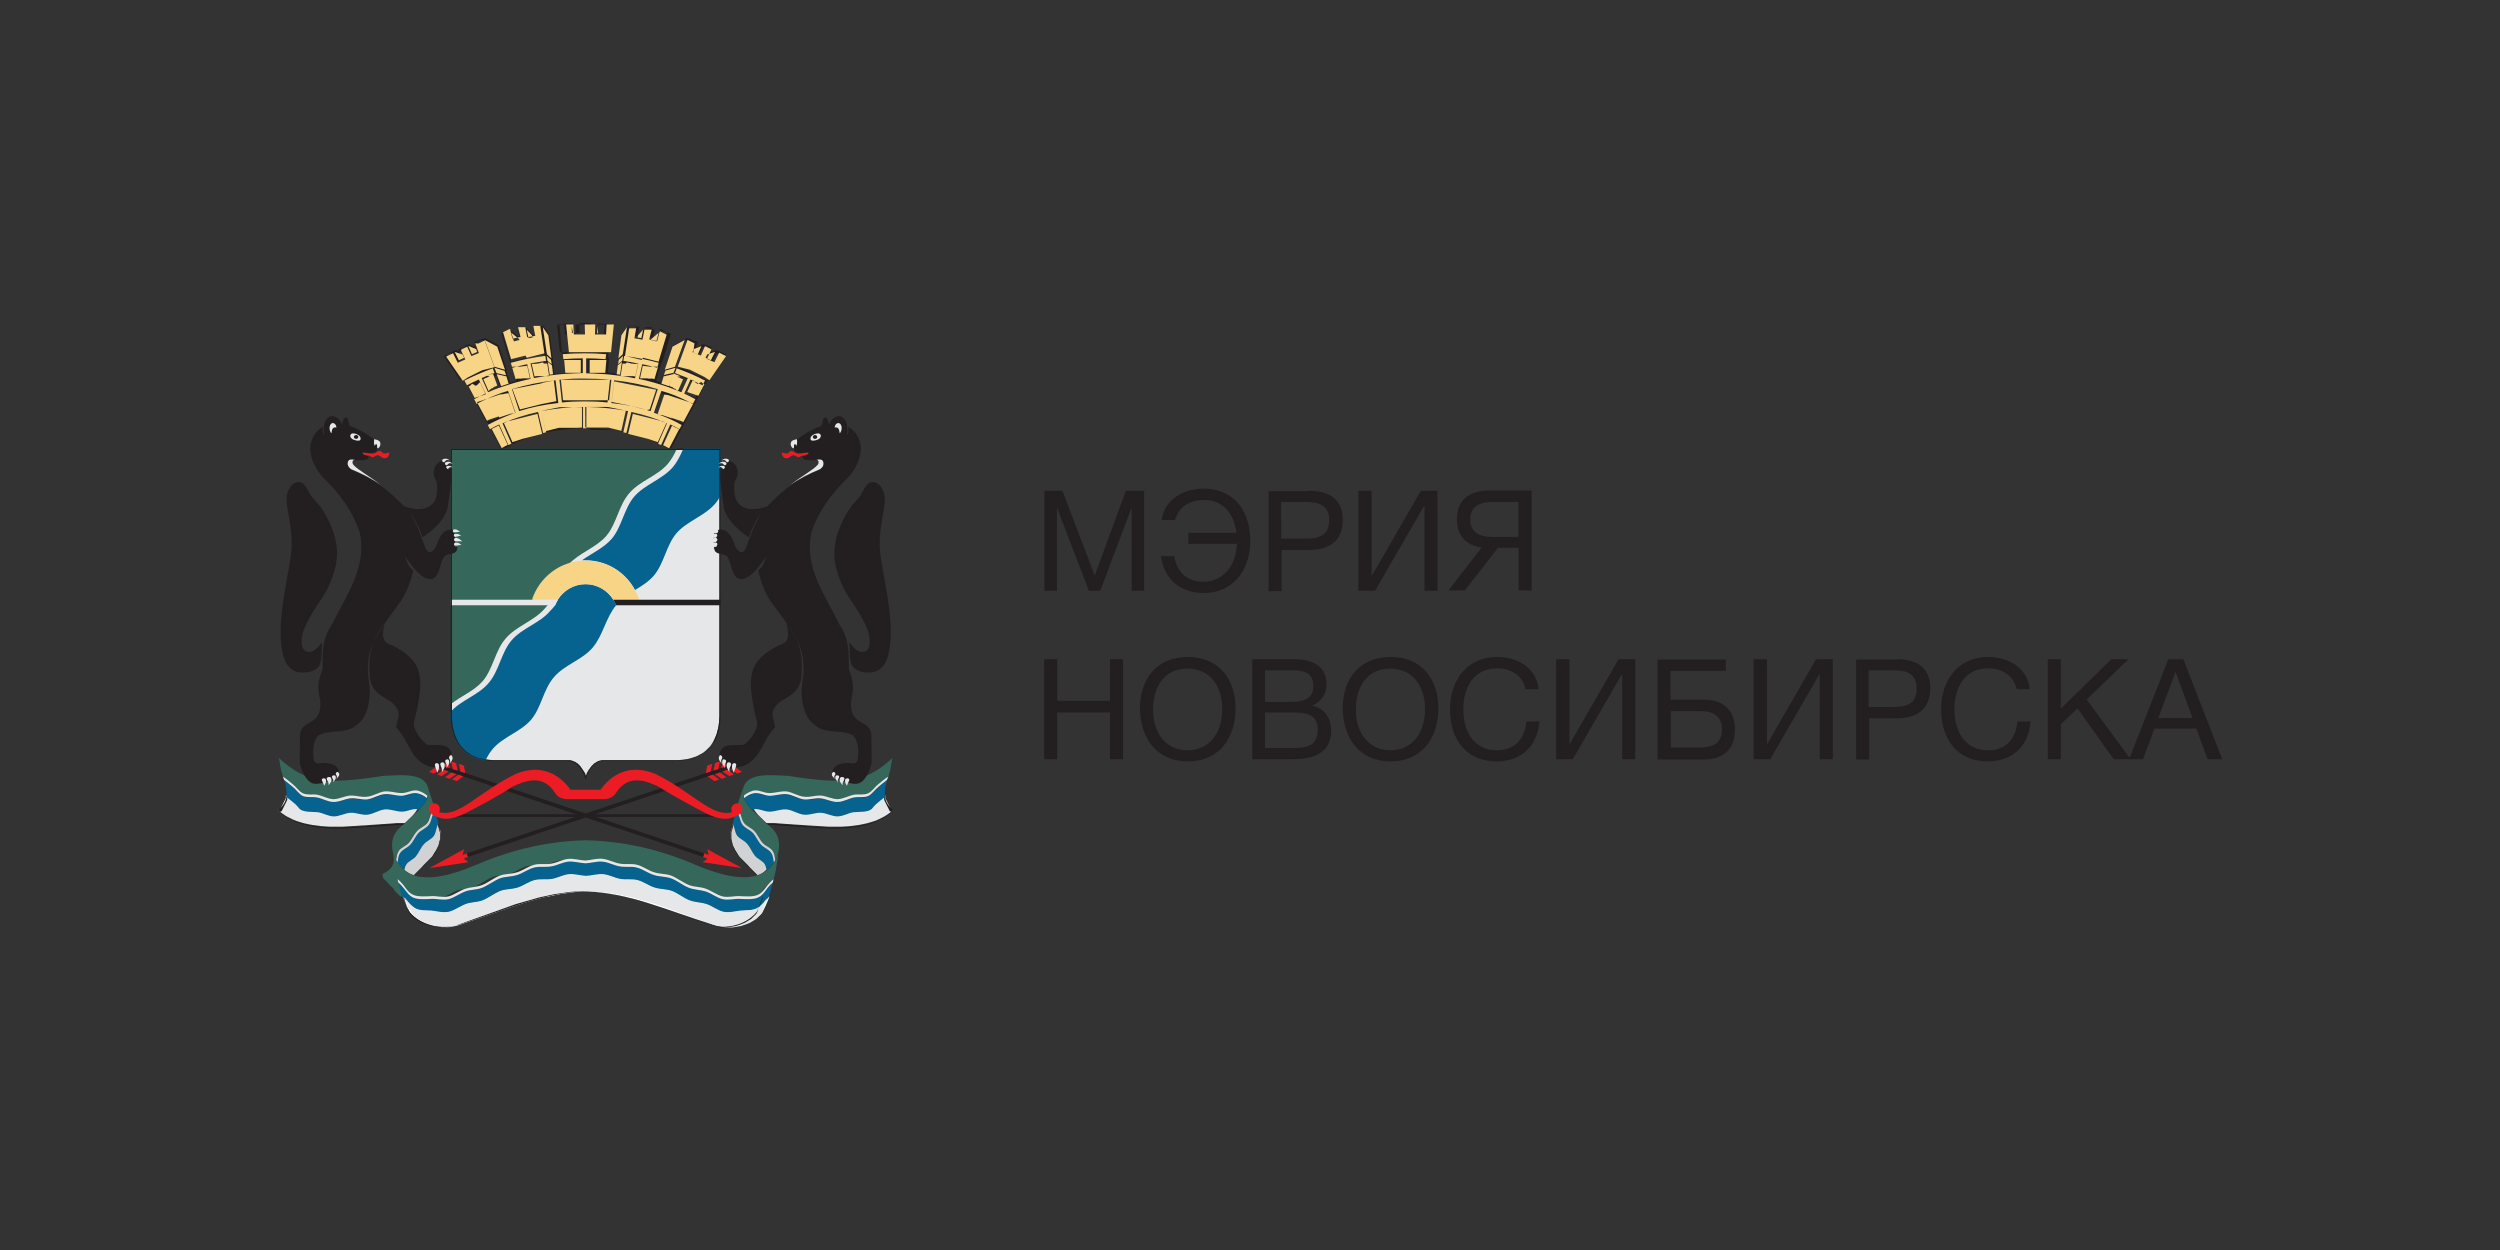 <?xml version="1.0" encoding="utf-8"?>
<!-- Generator: Adobe Illustrator 27.0.0, SVG Export Plug-In . SVG Version: 6.00 Build 0)  -->
<svg version="1.1" id="Layer_1" xmlns="http://www.w3.org/2000/svg" xmlns:xlink="http://www.w3.org/1999/xlink" x="0px" y="0px"
	 viewBox="0 0 900 450" style="enable-background:new 0 0 900 450;" xml:space="preserve">
<rect x="0" y="0" width="900" height="450" fill="#333333" stroke="none"/>
<style type="text/css">
	.st0{fill:#231F20;}
	.st1{fill-rule:evenodd;clip-rule:evenodd;fill:#231F20;}
	.st2{fill-rule:evenodd;clip-rule:evenodd;fill:#F7D486;}
	.st3{fill-rule:evenodd;clip-rule:evenodd;fill:#E6E7E8;}
	.st4{fill-rule:evenodd;clip-rule:evenodd;fill:#35685B;}
	.st5{fill-rule:evenodd;clip-rule:evenodd;fill:#066390;}
	.st6{fill-rule:evenodd;clip-rule:evenodd;fill:#D0D2D3;}
	.st7{fill-rule:evenodd;clip-rule:evenodd;fill:#FFFFFF;}
	.st8{fill-rule:evenodd;clip-rule:evenodd;fill:#EC1C24;}
</style>
<g>
	<g>
		<g>
			<path class="st0" d="M382.5,176.7l11.6,30.5l11.2-30.5h6.6v36h-4.5v-30l-11.3,30h-4.1l-11.5-30v30h-4.5v-36H382.5z"/>
			<path class="st0" d="M433.4,213.5c-8.5,0-14.2-4.9-15.5-13.3h4.8c1.1,6,4.7,9.2,10.5,9.2c6.8,0,11.7-5.2,12.1-13.6h-17.5v-4h17.3
				c-0.8-6.4-4.3-11.8-11.8-11.8c-5.2,0-9.1,2.7-10.3,7.2h-4.8c0.9-7.4,8-11.3,15-11.3c11.4,0,16.9,8.5,16.9,18.8
				C450.1,206.2,443,213.5,433.4,213.5z"/>
			<path class="st0" d="M471.4,176.7c6.9,0,12,2.9,12,10.4c0,8.1-5.3,10.9-12.3,10.9h-9.7v14.8h-4.7v-36H471.4z M461.3,193.9h9.1
				c4.6,0,8.1-1.3,8.1-6.6c0-5.8-4.1-6.6-8.8-6.6h-8.5V193.9z"/>
			<path class="st0" d="M489.1,176.7h4.7v30.5h0.1l17.6-30.5h6v36h-4.7v-30.6h-0.1l-17.7,30.6h-6V176.7z"/>
			<path class="st0" d="M527.3,212.6h-5.9l12-15.5c-5.6-0.8-8.9-4.1-8.9-10.2c0-6.8,4.3-10.3,11.4-10.3h15.5v36h-4.7v-15.4h-7.4
				L527.3,212.6z M546.6,180.7h-9.1c-5.3,0-8.2,1.9-8.2,6.3c0,4.4,2.9,6.3,8.2,6.3h9.1V180.7z"/>
			<path class="st0" d="M404.3,273.3h-4.7v-16.8h-19v16.8h-4.7v-36h4.7v15h19v-15h4.7V273.3z"/>
			<path class="st0" d="M444.8,255c0,10.6-5.8,19.1-17.2,19.1c-11.5,0-17.2-8.8-17.2-19.2c0-11.2,6.7-18.4,17.2-18.4
				C438.6,236.5,444.8,244.3,444.8,255z M415.1,255.3c0,9,4.9,14.8,12.5,14.8c7.5,0,12.4-5.9,12.4-14.8c0-8.9-4.9-14.6-12.5-14.6
				C419,240.6,415.1,247.6,415.1,255.3z"/>
			<path class="st0" d="M466.1,237.3c6,0,11.5,2.4,11.5,9c0,3.5-2.1,6.6-5.3,7.7c4.4,1,6.9,4.3,6.9,9.1c0,8.3-6.8,10.2-13.6,10.2
				h-14.8v-36H466.1z M455.4,252.7h8.5c4,0,8.9-0.3,8.9-5.7c0-5.4-4.2-5.7-8.4-5.7h-9V252.7z M455.4,269.3h9.5
				c4.8,0,9.5-0.3,9.5-6.6c0-6.3-5.5-6.2-10.3-6.2h-8.7V269.3z"/>
			<path class="st0" d="M517.8,255c0,10.6-5.8,19.1-17.2,19.1c-11.5,0-17.2-8.8-17.2-19.2c0-11.2,6.7-18.4,17.2-18.4
				C511.7,236.5,517.8,244.3,517.8,255z M488.1,255.3c0,9,4.9,14.8,12.5,14.8c7.5,0,12.4-5.9,12.4-14.8c0-8.9-4.9-14.6-12.5-14.6
				C492,240.6,488.1,247.6,488.1,255.3z"/>
			<path class="st0" d="M538.7,274.1c-10.3,0-16.7-7.3-16.7-18.8c0-10.3,6-18.8,17-18.8c7.1,0,14.2,3.9,14.9,11.6h-4.7
				c-1.1-4.7-4.9-7.5-10.3-7.5c-8.5,0-12.1,7.1-12.1,14.7c0,9.1,4.6,14.8,12.1,14.8c6.1,0,9.9-3.6,10.6-10.4h4.7
				C553.4,268.8,547.6,274.1,538.7,274.1z"/>
			<path class="st0" d="M560.3,237.3h4.7v30.5h0.1l17.6-30.5h6v36H584v-30.6h-0.1l-17.7,30.6h-6V237.3z"/>
			<path class="st0" d="M613.5,251.9c7.1,0,11.1,3.9,11.1,10.8c0,6.8-4,10.7-11.1,10.7h-16.8v-36h24.6v4.1h-19.9v10.4H613.5z
				 M612,256h-10.5v13.1H612c5.3,0,7.9-2.1,7.9-6.5C619.9,258.2,617.3,256,612,256z"/>
			<path class="st0" d="M631.4,237.3h4.7v30.5h0.1l17.6-30.5h6v36h-4.7v-30.6H655l-17.7,30.6h-6V237.3z"/>
			<path class="st0" d="M682.9,237.3c6.9,0,12,2.9,12,10.4c0,8.1-5.3,10.9-12.3,10.9h-9.7v14.8h-4.7v-36H682.9z M672.8,254.5h9.1
				c4.6,0,8.1-1.3,8.1-6.6c0-5.8-4.1-6.6-8.8-6.6h-8.5V254.5z"/>
			<path class="st0" d="M715.5,274.1c-10.3,0-16.7-7.3-16.7-18.8c0-10.3,6-18.8,17-18.8c7.1,0,14.2,3.9,14.9,11.6h-4.7
				c-1.1-4.7-4.9-7.5-10.3-7.5c-8.5,0-12.1,7.1-12.1,14.7c0,9.1,4.6,14.8,12.1,14.8c6.1,0,9.9-3.6,10.6-10.4h4.7
				C730.3,268.8,724.4,274.1,715.5,274.1z"/>
			<path class="st0" d="M751.2,251.8l15.8,21.5h-6.1l-13-18.3l-6,5.7v12.6h-4.7v-36h4.7v17.8l18.2-17.8h6.2L751.2,251.8z"/>
			<path class="st0" d="M800,273.3h-5.3l-4-11h-15.1l-4.1,11h-5l14.1-36h5.4L800,273.3z M783.2,241.9l-6.2,16.6h12.3L783.2,241.9z"
				/>
		</g>
	</g>
	<g>
		<g>
			<path class="st1" d="M179.7,150.3l-0.3,0.1l-0.3,0.1l-0.3,0.1l-0.3,0.1l-0.3,0.1l-0.3,0.1l-0.3,0.1l-0.3,0.1l-0.3,0.1l-0.3,0.1
				l-0.3,0.1l-0.3,0.1l-0.3,0.1l-0.2,0.1l-0.2,0.1l-0.2,0.1l-0.1,0.1l-3.6-6.7l0.2-0.1l0.3-0.1l0.3-0.1l0.3-0.1l0.3-0.1l0.3-0.1
				l0.3-0.1l0.3-0.1l0.3-0.1l0.3-0.1l0.3-0.1l0.3-0.1l0.3-0.1l0.3-0.1l0.3-0.1l0.3-0.1l0.3-0.1l0.3-0.1l0.3-0.1l0.3-0.1l0.3-0.1
				l0.3-0.1l0.3-0.1l0.3-0.1l0.3-0.1l0.3-0.1l0.3-0.1l0.3-0.1l0.3-0.1l0.3-0.1l0.3-0.1l0,0l0,0l0,0l0,0l0,0l0,0l0,0l0,0l0,0l0,0l0,0
				l0,0l0.1,0l0.1,0l0.1,0l0.1,0l0.2-0.1l0.1,0l0.1,0l0.1,0l0.1,0l0.1,0l0.1,0l0.1,0l2.4,7.1l-0.1,0l-0.1,0l-0.1,0l-0.3,0.1l-0.1,0
				l-0.1,0l-0.3,0.1l-0.1,0l-0.1,0l-0.1,0l-0.1,0h0l-0.4,0.1l-0.3,0.1l-0.3,0.1l-0.3,0.1l-0.3,0.1l-0.3,0.1l-0.3,0.1l-0.3,0.1
				l-0.3,0.1l-0.3,0.1l-0.3,0.1l-0.3,0.1l-0.3,0.1L179.7,150.3L179.7,150.3z M218.8,127.5c0.1,0,0.1,0,0.2,0l1-10.8
				c-1.5-0.1-3.2-0.2-4.6-0.3l0,0l0,0l-0.6,3.1l0,0.5c-0.7,0-1.4-0.1-2.1-0.1l0.1-3.6c-1.4,0-2.8,0-4.2,0l0.1,3.6
				c-0.7,0-1.4,0-2.1,0.1l0-0.5l-0.6-3.1l0,0l0,0c-1.5,0.1-3.2,0.1-4.6,0.3l1,10.8c0.1,0,0.1,0,0.2,0l0.3,3l0.3,3.8
				c-1.2,0.1-2.4,0.2-3.6,0.3l-0.4-3.3l-0.2-1.5l0,0l0.1,0l-1.2-9.1l-2.3-3.4c-1.2,0.2-2.5,0.3-3.7,0.5l0.7,3.6l-0.4,0.1l-0.2-0.9
				l-2.3-2.4l-0.1,0c-1.1,0.2-2.1,0.4-3.2,0.6l-0.1,0l0.7,2.7l-2.8-2.3c-1.2,0.3-2.4,0.6-3.7,0.9l3.2,10.5c0.1,0,0.1,0,0.2-0.1
				l0.7,2.4l0,0l1.3,4.2c-0.8,0.2-1.6,0.4-2.3,0.7l-1.4-4.4l0,0l0.2-0.1l-0.5-1.7l-2.4-7.3l-4.8-2.6c-1.3,0.4-2.6,0.9-3.9,1.4l0.8,2
				l-2.8-1.2c-1,0.4-2,0.8-2.9,1.2l0.9,1.8l-2.8-0.9c-1.2,0.5-2.3,1.1-3.4,1.7l6.5,9.4c0.1-0.1,0.3-0.1,0.4-0.2l0.9,1.7l0,0l2.6,5
				l0,0l0.9,1.7l4,7.5l4.1,7.7l0.8,1.4c0,0,0,0,0,0c0.1-0.1,0.2-0.1,0.3-0.2c0,0,0,0,0.1,0c0.7-0.4,1.4-0.8,2.1-1.2c0,0,0,0,0,0
				c0.2-0.1,0.4-0.2,0.6-0.3c0,0,0,0,0,0c0.3-0.2,0.7-0.4,1-0.5l0,0c2.1-1,4.4-1.9,6.9-2.7c0.1,0,0.1,0,0.2-0.1c0.1,0,0.1,0,0.2-0.1
				c0.1,0,0.2-0.1,0.3-0.1c0.1,0,0.1,0,0.2-0.1c0.1,0,0.2-0.1,0.3-0.1c0.1,0,0.1,0,0.2-0.1c0.1,0,0.2,0,0.2-0.1c0.1,0,0.1,0,0.2,0
				c0.3-0.1,0.6-0.2,0.9-0.2c0,0,0,0,0,0c0.2,0,0.3-0.1,0.5-0.1c0,0,0,0,0,0c0.2,0,0.3-0.1,0.5-0.1c0,0,0.1,0,0.1,0
				c0.1,0,0.3-0.1,0.4-0.1c0,0,0,0,0,0c0.4-0.1,0.9-0.2,1.3-0.3l0,0c4.1-0.8,8.6-1.3,13.2-1.4v0c0.2,0,0.4,0,0.6,0c0,0,0,0,0,0
				s0,0,0,0c0.2,0,0.4,0,0.6,0v0c4.7,0,9.1,0.5,13.2,1.4l0,0c0.4,0.1,0.9,0.2,1.3,0.3c0,0,0,0,0,0c0.1,0,0.3,0.1,0.4,0.1
				c0,0,0,0,0.1,0c0.2,0,0.3,0.1,0.5,0.1c0,0,0,0,0,0c0.2,0,0.3,0.1,0.5,0.1c0,0,0,0,0,0c0.2,0,0.3,0.1,0.5,0.1c0,0,0,0,0,0
				c0.1,0,0.3,0.1,0.4,0.1c0.1,0,0.1,0,0.2,0.1c0.1,0,0.2,0,0.2,0.1c0.1,0,0.1,0,0.2,0.1c0.1,0,0.2,0,0.3,0.1c0.1,0,0.2,0,0.2,0.1
				c0.1,0,0.2,0.1,0.3,0.1c0.1,0,0.2,0.1,0.3,0.1c0,0,0.1,0,0.1,0c2.5,0.8,4.8,1.7,6.9,2.7l0,0c0.4,0.2,0.9,0.4,1.3,0.7c0,0,0,0,0,0
				c0.5,0.3,1,0.5,1.4,0.8c0,0,0,0,0,0c0.2,0.1,0.5,0.3,0.7,0.4c0,0,0,0,0,0c0.1,0.1,0.2,0.1,0.3,0.2c0,0,0.1,0,0.1,0.1
				c0.1,0,0.1,0.1,0.2,0.1c0,0,0,0,0.1,0l0.5-1l4.3-8.2l4-7.5l0.9-1.7l2.6-5l0.9-1.7c0.1,0.1,0.3,0.1,0.4,0.2l6.5-9.4
				c-1.1-0.6-2.3-1.1-3.4-1.7l-2.8,0.9l0.9-1.8c-1-0.4-1.9-0.8-2.9-1.2l-2.8,1.2l0.8-2c-1.3-0.5-2.6-0.9-3.9-1.4l-4.8,2.6l-2.4,7.3
				l-0.5,1.7l0.2,0.1l0,0l-1.4,4.4c-0.8-0.2-1.5-0.5-2.3-0.7l1.4-4.6l0.6-2.1c0.1,0,0.1,0,0.2,0.1l3.2-10.5
				c-1.2-0.3-2.4-0.6-3.7-0.9l-2.8,2.3l0.7-2.7l-0.1,0c-1-0.2-2.1-0.4-3.2-0.6l-0.1,0l-2.3,2.4l-0.2,0.9l-0.4-0.1l0.7-3.6
				c-1.2-0.2-2.5-0.4-3.7-0.5l-2.3,3.4l-1.2,9.1l0.1,0l0,0l-0.2,1.5l-0.4,3.3c-1.2-0.1-2.4-0.3-3.6-0.4l0.4-4.7L218.8,127.5
				L218.8,127.5z M218.2,129.3l0.2-1.8c-2.5-0.2-5.1-0.3-7.6-0.3c-0.2,0-0.2,0-0.4,0c-2.5,0-5.1,0.1-7.6,0.3l0.2,1.8
				c2.3-0.2,4.6-0.3,7-0.3v5.4c-1.6,0-3.3,0.1-4.9,0.2v0c-2.5,0.1-4.9,0.4-7.3,0.7l0,0c-1.8,0.2-3.6,0.5-5.4,0.9l-1.2-5.3
				c1.8-0.4,3.7-0.7,5.6-0.9l-0.3-1.8c-4.3,0.6-8.4,1.4-12.4,2.5l0.5,1.8c1.8-0.5,3.5-0.9,5.4-1.3l1.2,5.3c-1.8,0.4-3.5,0.8-5.3,1.3
				c-1.8,0.5-3.7,1.1-5.4,1.7h0c-1.6,0.6-3.1,1.2-4.6,1.8l-2.3-5.1c1.5-0.6,3-1.2,4.6-1.8l-0.6-1.7c-3.6,1.3-7,2.7-10.2,4.4l0.9,1.7
				c1.4-0.7,2.8-1.4,4.3-2.1l2.3,5.1c-1.4,0.6-2.7,1.3-4,2l0.9,1.7c2.8-1.5,5.8-2.9,9-4l0,0c0,0,0,0,0,0c0.1,0,0.3-0.1,0.4-0.1v0
				c0.6-0.2,1.2-0.4,1.9-0.6l2.7,7.9c-0.7,0.2-1.4,0.5-2,0.7h0c-2.9,1.1-5.6,2.3-8,3.7l0.8,1.5c1.1-0.6,2.1-1.2,3.3-1.7l3.3,7.4
				l0.5-0.2l0.6-0.3l-3.2-7.3c3.9-1.7,8.2-3.1,12.8-4.1l1.8,7.6l0.8-0.2l0.3-0.1l-1.7-7.6c4.7-0.9,9.7-1.4,15-1.5v7.7l0.6,0h0l0.6,0
				v-7.7c5.2,0,10.3,0.6,15,1.5l-1.7,7.6l0.3,0.1l0.8,0.2l1.8-7.6c4.6,1,8.9,2.4,12.8,4.1l-3.2,7.3l0.6,0.3l0.5,0.2l3.3-7.4
				c1.1,0.5,2.2,1.1,3.3,1.7l0.8-1.5c-2.5-1.4-5.2-2.6-8-3.7h0c-0.7-0.2-1.3-0.5-2-0.7l2.7-7.9c0.6,0.2,1.3,0.4,1.9,0.6v0
				c0.1,0,0.3,0.1,0.4,0.1c0,0,0,0,0,0l0,0c3.2,1.2,6.2,2.5,9,4l0.9-1.7c-1.3-0.7-2.6-1.3-4-2l2.3-5.1c1.5,0.7,2.9,1.3,4.3,2.1
				l0.9-1.7c-3.2-1.6-6.6-3.1-10.2-4.4l-0.6,1.7c1.6,0.5,3.1,1.1,4.6,1.8l-2.3,5.1c-1.5-0.6-3-1.2-4.6-1.8c-1.7-0.6-3.5-1.2-5.4-1.7
				c-1.7-0.5-3.5-0.9-5.3-1.3l1.2-5.3c1.8,0.4,3.6,0.8,5.4,1.3l0.5-1.8c-4-1.1-8.1-1.9-12.4-2.5l-0.3,1.8c1.9,0.3,3.7,0.6,5.6,0.9
				l-1.2,5.3c-1.8-0.3-3.6-0.6-5.4-0.9l0,0c-2.4-0.3-4.9-0.6-7.3-0.7v0c-1.6-0.1-3.3-0.1-4.9-0.2V129
				C213.6,129,215.9,129.1,218.2,129.3L218.2,129.3z M224,129.9l-1.5,1.2l0.2-1.2l0.1-0.4l1.5-1.4l0,0l0,0L224,129.9L224,129.9z
				 M168.5,139l2.2,4.2l0.2-0.1l0.3-0.1l0.3-0.1l0.3-0.1l0.3-0.1l0.3-0.1l0.3-0.1l0.3-0.1l0.3-0.1l0.3-0.1l0.3-0.1l0.3-0.1l0.3-0.1
				l0.2-0.1l-2-4.3l-0.2,0.1l-0.1,0.1l-0.1,0.1l-0.1,0.1l-0.1,0.1l-0.1,0.1l-0.1,0.1l-0.1,0.1l-0.1,0.1l-0.1,0.1l-0.1,0.1l-0.3,0.1
				l-0.1,0.1l-0.1,0.1l-0.3,0.1l-0.1,0.1l-0.1,0.1l-0.1,0.1l-0.1,0.1l-0.1,0.1l-0.1,0.1l-0.3,0.1L168.5,139L168.5,139z M180.6,161.3
				l-0.1,0.1l-0.2,0.1l-3.1-5.9l-0.5-1l0.1,0l0.2-0.1l0.2-0.1l0.2-0.1l0.2-0.1l0.2-0.1l0.2-0.1l0.2-0.1l0.2-0.1l0.2-0.1l0.2-0.1
				l0.2-0.1l0.2-0.1l0.1,0l3.2,7l-0.1,0l-0.2,0.1l-0.2,0.1l-0.2,0.1l-0.2,0.1l-0.2,0.1l-0.2,0.1l-0.1,0.1l0,0l0,0l-0.1,0l-0.2,0.1
				l-0.2,0.1L180.6,161.3L180.6,161.3L180.6,161.3L180.6,161.3L180.6,161.3z M184.5,159.2L184.5,159.2l0.2-0.1l0.2-0.1l0.2-0.1
				l0.2-0.1l0,0l0.3-0.1l0.1,0l0.2-0.1l0.2-0.1l0.1-0.1l0.3-0.1l0,0l0.1-0.1l0.2-0.1l0,0l0.3-0.1l0.1-0.1l0.2-0.1l0.2-0.1l0.2-0.1
				l0.3-0.1l0,0l0.2-0.1l0.1,0l0,0l0.4-0.1l0.3-0.1l0,0l0.1,0l0.2-0.1l0.4-0.1l0.1,0l0.1,0l0.1,0l0.1,0l0.4-0.1l0.4-0.1l0,0l0.1,0
				l0.1,0l0.2-0.1l0.4-0.1l0.2-0.1l0.1,0l0,0l0.1,0l0.4-0.1l0.4-0.1l0,0l0.1,0l0.1,0l0.2,0l0.4-0.1l0.3-0.1l0,0l0,0l0,0l0.4-0.1
				l0.4-0.1l-1.7-7.2l0,0l-0.4,0.1l-0.4,0.1l-0.4,0.1l-0.4,0.1l-0.4,0.1l-0.4,0.1l-0.4,0.1l-0.4,0.1l-0.4,0.1l-0.4,0.1l-0.4,0.1
				l-0.4,0.1l-0.4,0.1l-0.4,0.1l-0.4,0.1l-0.4,0.1l-0.4,0.1l-0.4,0.1l-0.4,0.1l-0.4,0.1l-0.4,0.1l-0.4,0.1l-0.4,0.1l-0.4,0.1
				l-0.4,0.1l-0.4,0.1l-0.4,0.2l-0.4,0.2l-0.4,0.2l-0.3,0.1L184.5,159.2L184.5,159.2z M197.2,155.2l-0.1,0l-1.6-7.2l0,0l0.4-0.1
				l0.4-0.1l0.4-0.1l0.4-0.1l0.4-0.1l0.5-0.1l0.5-0.1l0.5-0.1l0.5-0.1l0.5-0.1l0.5-0.1l0.5-0.1l0.5-0.1l0.5-0.1l0.5,0l0.5,0l0.5,0
				l0.5,0l0.5,0l0.5,0l0.5,0l0.5,0l0.5,0l0.5,0l0.5,0l0.5,0l0.5,0l0.5,0l0.5,0l0.5,0l0.1,0v7.3l-0.1,0l-0.3,0l0,0l-0.4,0l0,0l-0.3,0
				l-0.4,0l-0.1,0l-0.3,0l-0.3,0l-0.3,0l-0.3,0l-0.1,0l-0.3,0l-0.3,0l-0.1,0l-0.4,0l0,0l-0.3,0l-0.3,0l-0.2,0l-0.3,0l-0.3,0l-0.2,0
				l0,0l-0.4,0l-0.2,0l-0.2,0l-0.3,0l-0.1,0l-0.4,0l0,0l-0.2,0l-0.3,0l-0.3,0l-0.3,0l-0.2,0l-0.2,0l-0.1,0l-0.4,0.1l-0.2,0l-0.2,0
				l-0.2,0l-0.2,0l-0.4,0.1l-0.1,0l-0.2,0l-0.1,0l0,0l-0.4,0.1l-0.3,0.1l-0.2,0L197.2,155.2L197.2,155.2z M211.6,153.9v-7.3l0.1,0
				l0.5,0l0.5,0l0.5,0l0.5,0l0.5,0l0.5,0l0.5,0l0.5,0l0.5,0l0.5,0l0.5,0l0.5,0l0.5,0l0.5,0l0.5,0l0.5,0l0.5,0.1l0.5,0.1l0.5,0.1
				l0.5,0.1l0.5,0.1l0.5,0.1l0.5,0.1l0.5,0.1l0.5,0.1l0.4,0.1l0.4,0.1l0.4,0.1l0.4,0.1l0.4,0.1l0,0l-1.6,7.2l-0.1,0l-0.2,0l-0.2,0
				l-0.3-0.1l-0.4-0.1l0,0l-0.1,0l-0.2,0l-0.1,0l-0.4-0.1l-0.2,0l-0.2,0l-0.2,0l-0.2,0l-0.4-0.1l-0.1,0l-0.2,0l-0.2,0l-0.3,0l-0.3,0
				l-0.3,0l-0.2,0l0,0l-0.4,0l-0.1,0l-0.3,0l-0.2,0l-0.2,0l-0.4,0l0,0l-0.2,0l-0.3,0l-0.3,0l-0.2,0l-0.3,0l-0.3,0l0,0l-0.4,0l-0.1,0
				l-0.3,0l-0.3,0l-0.1,0l-0.3,0l-0.3,0l-0.3,0l-0.3,0l-0.1,0l-0.4,0l-0.3,0l0,0l-0.4,0l0,0l-0.3,0L211.6,153.9L211.6,153.9z
				 M226.8,155.8L226.8,155.8l-0.4-0.1l-0.4-0.1l1.7-7.2l0,0l0.4,0.1l0.4,0.1l0.4,0.1l0.4,0.1l0.4,0.1l0.4,0.1l0.4,0.1l0.4,0.1
				l0.4,0.1l0.4,0.1l0.4,0.1l0.4,0.1l0.4,0.1l0.4,0.1l0.4,0.1l0.4,0.1l0.4,0.1l0.4,0.1l0.4,0.1l0.4,0.1l0.4,0.1l0.4,0.1l0.4,0.1
				l0.4,0.1l0.4,0.1l0.4,0.1l0.4,0.2l0.4,0.2l0.4,0.2l0.3,0.1l-3.1,6.9l0,0l-0.2-0.1l-0.2-0.1l-0.2-0.1l-0.2-0.1l0,0l-0.3-0.1
				l-0.1,0l-0.2-0.1l-0.2-0.1l-0.1-0.1l-0.3-0.1l0,0l-0.1-0.1l-0.2-0.1l0,0l-0.3-0.1l-0.1-0.1l-0.2-0.1l-0.2-0.1l-0.2-0.1l-0.3-0.1
				l0,0l-0.2-0.1l-0.1,0l0,0l-0.4-0.1l-0.3-0.1l0,0l-0.1,0l-0.2-0.1l-0.4-0.1l-0.1,0l-0.1,0l-0.1,0l-0.1,0l-0.4-0.1l-0.4-0.1l0,0
				l-0.1,0l-0.1,0l-0.2-0.1l-0.4-0.1l-0.2-0.1l-0.1,0l0,0l-0.1,0l-0.4-0.1l-0.4-0.1l0,0l-0.1,0l-0.1,0l-0.2,0l-0.4-0.1L226.8,155.8
				L226.8,155.8L226.8,155.8L226.8,155.8z M239.8,160.9l-0.1-0.1l-0.2-0.1l-0.2-0.1l-0.2-0.1l-0.2-0.1l-0.2-0.1l-0.2-0.1l-0.1,0
				l3.2-7l0.1,0l0.2,0.1l0.2,0.1l0.2,0.1l0.2,0.1l0.2,0.1l0.2,0.1l0.2,0.1l0.2,0.1l0.2,0.1l0.2,0.1l0.2,0.1l0.2,0.1l0.1,0l-0.3,0.5
				l-3.4,6.4l-0.2-0.1l-0.1-0.1l0,0l0,0l0,0l-0.2-0.1l-0.2-0.1L239.8,160.9L239.8,160.9L239.8,160.9L239.8,160.9L239.8,160.9z
				 M245.6,152.4l-0.1-0.1l-0.2-0.1l-0.2-0.1l-0.2-0.1l-0.3-0.1l-0.3-0.1l-0.3-0.1l-0.3-0.1l-0.3-0.1l-0.3-0.1L243,151l-0.3-0.1
				l-0.3-0.1l-0.3-0.1l-0.3-0.1l-0.3-0.1l-0.3-0.1l-0.3-0.1l-0.3-0.1l-0.3-0.1l-0.3-0.1l-0.3-0.1l-0.3-0.1l-0.3-0.1l-0.3-0.1
				l-0.3-0.1l-0.3-0.1l-0.3-0.1l-0.3-0.1l-0.3-0.1l-0.4-0.1h0l-0.1,0l-0.1,0l-0.1,0l-0.1,0l-0.3-0.1l-0.1,0l-0.1,0l-0.3-0.1l-0.1,0
				l-0.1,0l-0.1,0l2.4-7.1l0.1,0l0.1,0l0.1,0l0.1,0l0.1,0l0.1,0l0.1,0l0.2,0.1l0.1,0l0.1,0l0.1,0l0.1,0l0,0l0,0l0,0l0,0l0,0l0,0l0,0
				l0,0l0,0l0,0l0,0l0,0l0.3,0.1l0.3,0.1l0.3,0.1l0.3,0.1l0.3,0.1l0.3,0.1l0.3,0.1l0.3,0.1l0.3,0.1l0.3,0.1l0.3,0.1l0.3,0.1l0.3,0.1
				l0.3,0.1l0.3,0.1l0.3,0.1l0.3,0.1l0.3,0.1l0.3,0.1l0.3,0.1l0.3,0.1l0.3,0.1l0.3,0.1l0.3,0.1l0.3,0.1l0.3,0.1l0.3,0.1l0.3,0.1
				l0.3,0.1l0.3,0.1l0.2,0.1L245.6,152.4L245.6,152.4z M250.4,143.2l-0.2-0.1L250,143l-0.3-0.1l-0.3-0.1l-0.3-0.1l-0.3-0.1l-0.3-0.1
				l-0.3-0.1l-0.3-0.1l-0.3-0.1l-0.3-0.1l-0.3-0.1l-0.3-0.1l-0.2-0.1l2-4.3l0.2,0.1l0.1,0.1l0.1,0.1l0.1,0.1l0.1,0.1l0.1,0.1
				l0.1,0.1l0.1,0.1l0.1,0.1l0.1,0.1l0.1,0.1l0.3,0.1l0.1,0.1l0.1,0.1l0.3,0.1l0.1,0.1l0.1,0.1l0.1,0.1l0.1,0.1l0.1,0.1l0.1,0.1
				l0.3,0.1l0.2,0.1L250.4,143.2L250.4,143.2z M196.9,128L196.9,128L196.9,128L196.9,128l1.5,1.4l0.1,0.4l0.2,1.2l-1.5-1.2l0,0
				L196.9,128L196.9,128L196.9,128L196.9,128z M178,132.4l3.6,1l0.1,0.2l0.5,1.4l-3.5-0.8l0-0.1L178,132.4L178,132.4z M178.9,136.1
				l1.1,3l0,0l-0.1,0.1l-0.1,0.1l-0.1,0.1l-0.3,0.1l-0.3,0.1l-0.3,0.1l-0.1,0.1l-0.1,0.1l-0.1,0.1l-0.1,0.1l-0.3,0.1l-0.3,0.1
				l-0.1,0.1l-0.1,0.1l-0.1,0.1l-0.1,0.1l-0.1,0.1l-0.1,0.1l-0.1,0.1l-0.1,0.1l-0.1,0.1l0,0l-1.9-4.3l0.2-0.1l0.2-0.1l0.2-0.1
				l0.2-0.1l0.2-0.1l0.2-0.1l0.2-0.1l0.3-0.1l0.2-0.1l0.2-0.1l0.3-0.1l0.2-0.1l0.2-0.1l0.2-0.1l0.2-0.1l0.3-0.1l0.3-0.1l0.2-0.1
				l0.2-0.1l0.2-0.1l0.2-0.1l0.2-0.1L178.9,136.1L178.9,136.1L178.9,136.1z M183.1,138.1c-0.9,0.3-1.8,0.6-2.7,0.9l-1.6-4.3l3.5,0.8
				L183.1,138.1L183.1,138.1z M199.1,134.7c-0.4,0-0.8,0.1-1.2,0.2l-0.5-3.1l-0.2-1.4l1.5,1.2L199.1,134.7L199.1,134.7z M238,138.1
				l0.8-2.6l3.5-0.8l-1.6,4.3C239.8,138.7,238.9,138.4,238,138.1L238,138.1z M222,134.7l0.4-3.2l1.5-1.2l-0.2,1.4l-0.5,3.2
				C222.8,134.8,222.4,134.7,222,134.7L222,134.7z M201.4,136.7c3-0.3,6.1-0.4,9.2-0.4c0,0,0,0,0,0s0,0,0,0c3.1,0,6.2,0.2,9.2,0.4
				l-0.9,8.2c-2.7-0.3-5.4-0.4-8.2-0.4c0,0,0,0,0,0s0,0,0,0c-2.8,0-5.5,0.1-8.2,0.4L201.4,136.7L201.4,136.7z M212.9,144.1l-0.3,0
				l-0.3,0l-0.3,0l-0.3,0l-0.3,0l-0.3,0l-0.3,0l-0.3,0l-0.3,0h0l-0.3,0l-0.3,0l-0.3,0l-0.3,0l-0.3,0l-0.3,0l-0.3,0l-0.3,0l-0.3,0
				l-0.3,0l-0.3,0l-0.3,0l-0.3,0l-0.3,0l-0.3,0l-0.3,0l-0.3,0l-0.3,0l-0.3,0l-0.3,0l-0.3,0l-0.3,0l-0.3,0l-0.3,0l-0.3,0l-0.3,0
				l-0.3,0l-0.3,0l-0.3,0l-0.3,0l-0.1,0l-0.8-7.4l0.1,0l0.3,0l0.3,0l0.3,0l0.3,0l0.3,0l0.3,0l0.3,0l0.3,0l0.3,0l0.3,0l0.3,0l0.3,0
				l0.3,0l0.3,0l0.3,0l0.3,0l0.3,0l0.3,0l0.3,0l0.3,0l0.3,0l0.3,0l0.3,0l0.3,0l0.3,0l0.3,0l0.3,0l0.3,0l0.3,0l0.3,0l0.3,0l0.3,0
				l0.3,0l0.3,0l0.3,0l0.3,0l0.3,0l0.3,0l0.3,0l0.3,0l0.3,0l0.3,0l0.3,0l0.3,0l0.3,0l0.3,0l0.3,0l0.3,0l0.3,0l0.3,0l0.3,0l0.3,0
				l0.3,0l0.3,0l0.3,0l0.3,0l0.3,0l0.3,0l0.3,0l0.3,0l0.1,0l-0.8,7.4l-0.1,0l-0.3,0l-0.3,0l-0.3,0l-0.3,0l-0.3,0l-0.3,0l-0.3,0
				l-0.3,0l-0.3,0l-0.3,0l-0.3,0l-0.3,0l-0.3,0l-0.3,0l-0.3,0l-0.3,0l-0.3,0l-0.3,0l-0.3,0l-0.3,0L212.9,144.1L212.9,144.1z
				 M206.3,120c-0.1,0-0.2,0-0.3,0l-0.1-2.7l0.4,2.2L206.3,120L206.3,120z M215.3,117.3l-0.1,2.7c-0.1,0-0.2,0-0.3,0l0-0.4
				L215.3,117.3L215.3,117.3z M208.8,126.8l-0.3,0l-0.3,0l-0.3,0l-0.3,0l-0.3,0l-0.3,0l-0.3,0l-0.3,0l-0.3,0l-0.3,0l-0.3,0l-0.3,0
				l-0.3,0l-0.3,0l-0.3,0l-0.3,0l-0.3,0l-0.3,0l-0.3,0l-0.3,0l-0.3,0l-0.3,0l-0.3,0l-0.3,0l-0.1,0l-1-10l0.1,0l0.1,0l0.1,0l0.1,0
				l0.1,0l0.1,0l0.1,0l0.1,0l0.1,0l0.1,0l0.1,0l0.1,0l0.1,0l0.1,0l0.1,0l0.1,0l0.1,0l0.1,0l0.1,0l0.1,0l0.1,0l0.1,0l0.1,0l0.1,0
				l0.1,0l0.1,0l0.2,3.6l0.6,0l0.2,0l0.2,0l0.2,0l0.2,0l0.2,0l0.2,0l0.2,0l0.2,0l0.2,0l0.2,0l0.2,0l0.2,0l0.2,0l0.2,0l0.6,0
				l-0.1-3.6l0.1,0l0.3,0l0.3,0l0.3,0l0.3,0l0.3,0l0.3,0l0.3,0l0.3,0l0.3,0l0.3,0l0.3,0l0.3,0l0.1,0l-0.1,3.6l0.6,0l0.2,0l0.2,0
				l0.2,0l0.2,0l0.2,0l0.2,0l0.2,0l0.2,0l0.2,0l0.2,0l0.2,0l0.2,0l0.2,0l0.2,0l0.6,0l0.2-3.6l0.1,0l0.1,0l0.1,0l0.1,0l0.1,0l0.1,0
				l0.1,0l0.1,0l0.1,0l0.1,0l0.1,0l0.1,0l0.1,0l0.1,0l0.1,0l0.1,0l0.1,0l0.1,0l0.1,0l0.1,0l0.1,0l0.1,0l0.1,0l0.1,0l0.1,0l0.1,0
				l-1,10l-0.1,0l-0.3,0l-0.3,0l-0.3,0l-0.3,0l-0.3,0l-0.3,0l-0.3,0l-0.3,0l-0.3,0l-0.3,0l-0.3,0l-0.3,0l-0.3,0l-0.3,0l-0.3,0
				l-0.3,0l-0.3,0l-0.3,0l-0.3,0l-0.3,0l-0.3,0l-0.3,0l-0.3,0l-0.3,0l-0.3,0l-0.3,0l-0.3,0l-0.3,0l-0.3,0h-0.6h-0.3l-0.3,0l-0.3,0
				l-0.3,0l-0.3,0L208.8,126.8L208.8,126.8z M242.5,134.2l-3.5,0.8l0.5-1.4l0.1-0.2l3.6-1l0,0l-0.1,0.2L242.5,134.2L242.5,134.2
				L242.5,134.2L242.5,134.2z M242.1,124.8l4.5-2.4L246,124l-2.9,8l-0.2,0.1l-3.5,1l0.4-1.1L242.1,124.8L242.1,124.8z M244.9,135.5
				l0.3,0.1l0.2,0.1l0.2,0.1l0.3,0.1l0.2,0.1l0.2,0.1l0.2,0.1l0.2,0.1l0.2,0.1l0.2,0.1l0.2,0.1l-1.9,4.3l0,0l-0.1-0.1l-0.1-0.1
				l-0.1-0.1l-0.1-0.1l-0.1-0.1l-0.1-0.1l-0.1-0.1l-0.1-0.1l-0.1-0.1l-0.3-0.1l-0.3-0.1l-0.1-0.1l-0.1-0.1l-0.1-0.1l-0.1-0.1
				l-0.3-0.1l-0.3-0.1l-0.3-0.1l-0.1-0.1l-0.1-0.1l-0.1-0.1l0,0l1.6-4.4l0.2,0.1l0.2,0.1l0.2,0.1l0.2,0.1l0.2,0.1l0.3,0.1l0.3,0.1
				l0.2,0.1l0.2,0.1l0.2,0.1L244.9,135.5L244.9,135.5z M254.6,127.6l2.8-0.9l-1.5,3l-1.9-0.9L254.6,127.6L254.6,127.6z M249.7,125.7
				l2.8-1.2l-1.3,3l-1.9-0.8L249.7,125.7L249.7,125.7z M250,123.6L250,123.6l-1.3,3.5l2.7,1.1l1.5-3.4l0.2,0.1l0.2,0.1l0.2,0.1
				l0.2,0.1l0.2,0.1l0.2,0.1l0.2,0.1l0.2,0.1l0.2,0.1l0.2,0.1l0.2,0.1l0.1,0.1l-1.6,3.4l2.7,1.2l1.7-3.4l0.1,0l0.2,0.1l0.2,0.1
				l0.2,0.1l0.2,0.1l0.2,0.1l0.2,0.1l0.2,0.1l0.2,0.1l0.2,0.1l0.2,0.1l0.2,0.1l0.2,0.1l-6,8.7l0,0l-0.3-0.2l-0.3-0.2l-0.3-0.2
				l-0.3-0.2l-0.3-0.2l-0.3-0.2l-0.4-0.2l-0.4-0.2l-0.4-0.2l-0.4-0.2l-0.4-0.2l-0.4-0.2l-0.4-0.2l-0.4-0.2l-0.4-0.2l-0.4-0.2
				l-0.4-0.2l-0.4-0.2l-0.4-0.2l-0.4-0.1l-0.4-0.1l-0.4-0.1l-0.4-0.1l-0.4-0.1l-0.4-0.1l-0.4-0.1l-0.4-0.1l-0.4-0.1l-0.4-0.1
				l-0.4-0.1l3.5-9.6l0.1,0l0.2,0.1l0.2,0.1l0.2,0.1l0.2,0.1l0.2,0.1l0.2,0.1l0.2,0.1l0.2,0.1l0.2,0.1l0.2,0.1l0.2,0.1L250,123.6
				L250,123.6z M222.6,129l1.1-8.2l2-2.9l-1.5,9.7l-0.2,0.2L222.6,129L222.6,129z M231.5,128.8l-0.4-0.1l-0.4-0.1l-0.4-0.1l-0.4-0.1
				l-0.4-0.1l-0.4-0.1l-0.4-0.1l-0.4-0.1l-0.4-0.1l-0.4-0.1l-0.4-0.1l-0.4-0.1l-0.4-0.1l-0.4-0.1l-0.4-0.1l-0.4-0.1l0,0l1.5-9.9
				l0.1,0l0.2,0l0.2,0l0.2,0l0.2,0l0.2,0l0.2,0l0.2,0l0.2,0l0.2,0l0.2,0l0.2,0l0.2,0l0,0l-0.6,3.6l2.9,0.5l0.7-3.6l0.1,0l0.2,0
				l0.2,0l0.2,0l0.2,0l0.2,0l0.2,0l0.2,0l0.2,0l0.2,0l0.2,0l0.2,0l0.2,0l0.1,0l-0.9,3.5l2.9,0.6l0.9-3.5l0.1,0l0.2,0.1l0.2,0.1
				l0.2,0.1l0.2,0.1l0.2,0.1l0.2,0.1l0.2,0.1l0.2,0.1l0.2,0.1l0.2,0.1l0.2,0.1l0.2,0.1l0,0l-2.9,9.7l0,0l-0.4-0.1l-0.4-0.1l-0.4-0.1
				l-0.4-0.1l-0.4-0.1l-0.4-0.1l-0.4-0.1l-0.4-0.1l-0.4-0.1l-0.4-0.1l-0.4-0.1l-0.4-0.1l-0.4-0.1L231.5,128.8L231.5,128.8z
				 M225.6,130.5l0.2,0l0.4,0.1l0.4,0.1l0.4,0.1l0.4,0.1l0.2,0l0.2,0l0.4,0.1l0.2,0l0.2,0l0.2,0l0.2,0l0.2,0l0.2,0l0.2,0l0.1,0
				l-1,4.5l-0.1,0l-0.2,0l-0.3-0.1l-0.2,0l-0.2,0l-0.2,0l-0.2,0l-0.2,0l-0.2,0l-0.2,0l-0.2,0l-0.2,0l-0.2,0l-0.2,0l-0.2,0l-0.2,0
				l-0.2,0l-0.2,0l-0.2,0l-0.2,0l-0.2,0l-0.2,0l-0.2,0l-0.2,0l-0.2,0l-0.2,0l-0.1,0l0.7-4.5l0.2,0l0.2,0l0.2,0l0.2,0l0.2,0l0.2,0
				L225.6,130.5L225.6,130.5z M232.5,131.8l0.4,0.1l0.2,0l0.2,0l0.4,0.1l0.2,0l0.2,0l0.2,0l0.2,0l0.2,0l0.2,0l0.2,0l0.2,0l0.2,0
				l0.2,0l0.2,0l0.2,0l0.2,0l0.2,0l0.3,0.1l-1.3,4.4l-0.3-0.1l-0.3-0.1l-0.2,0l-0.2,0l-0.2,0l-0.2,0l-0.2,0l-0.2,0l-0.2,0l-0.2,0
				l-0.3-0.1l-0.2,0l-0.2,0l-0.2,0l-0.2,0l-0.2,0l-0.2,0l-0.2,0l-0.2,0l-0.2,0l-0.2,0l-0.2,0l-0.2,0l-0.2,0l-0.1,0l1-4.5l0.1,0
				l0.2,0l0.4,0.1l0.2,0L232.5,131.8L232.5,131.8z M216.3,129.6l0.2,0l0.2,0l0.2,0l0.2,0l0.2,0l0.2,0l0.2,0l0.3,0l-0.4,4.6l0,0
				l-0.2,0l-0.2,0l-0.2,0l-0.2,0l-0.2,0l-0.2,0l-0.2,0l-0.2,0l-0.2,0l-0.2,0l-0.2,0l-0.2,0l-0.2,0l-0.2,0l-0.2,0l-0.2,0l-0.2,0
				l-0.2,0l-0.2,0l-0.2,0l-0.2,0l-0.2,0l-0.2,0l-0.2,0l-0.2,0l-0.2,0l-0.2,0l-0.2,0h0v-4.6l0,0l0.2,0l0.2,0l0.2,0l0.2,0l0.2,0l0.2,0
				l0.2,0l0.2,0l0.2,0l0.2,0l0.2,0l0.2,0l0.2,0l0.2,0l0.2,0l0.2,0l0.2,0l0.2,0l0.2,0L216.3,129.6L216.3,129.6z M233.9,147.4
				L233.9,147.4l-0.4-0.1l-0.4-0.1l-0.4-0.1l-0.4-0.1l-0.4-0.1l-0.4-0.1l-0.4-0.1l-0.4-0.1l-0.4-0.1l-0.4-0.1l-0.4-0.1l-0.4-0.1
				l-0.4-0.1l-0.4-0.1l-0.4-0.1l-0.4-0.1l-0.4-0.1l-0.4-0.1l-0.4-0.1l-0.5-0.1l-0.5-0.1l-0.5-0.1l-0.5-0.1l-0.5-0.1l-0.5-0.1
				l-0.5-0.1l-0.5-0.1l-0.5-0.1l-0.5-0.1l-0.5-0.1l0,0l0.9-7.4l0.1,0l0.5,0.1l0.5,0.1l0.5,0.1l0.5,0.1l0.5,0.1l0.5,0.1l0.5,0.1
				l0.5,0.1l0.5,0.1l0.5,0.1l0.5,0.1l0.5,0.1l0.5,0.1l0.5,0.1l0.5,0.1l0.5,0.1l0.5,0.1l0.5,0.1l0.5,0.1l0.5,0.1l0.5,0.1l0.5,0.1
				l0.5,0.1l0.5,0.1l0.5,0.1l0.5,0.1l0.5,0.1l0.5,0.1l0.5,0.1l0.5,0.1l0,0L233.9,147.4L233.9,147.4z M234.2,148
				c-4.4-1.4-9.1-2.4-14.1-2.9l1-8.2c5.5,0.6,10.8,1.7,15.7,3.2L234.2,148L234.2,148z M229.5,121.5l0.2-0.8l1.9-2v0l-0.6,3
				L229.5,121.5L229.5,121.5z M234.3,122l2.8-2.3l0,0l-0.8,3.1l-2.1-0.5L234.3,122L234.3,122z M179,124.8l2.4,7.2l0.4,1.1l-3.5-1
				L178,132l-2.9-8l-0.6-1.6L179,124.8L179,124.8z M166.5,127.6l0.6,1.2l-1.9,0.9l-1.5-3L166.5,127.6L166.5,127.6z M171.4,125.7
				l0.4,1.1l-1.9,0.8l-1.3-3L171.4,125.7L171.4,125.7z M171.1,123.6l0.2-0.1l0.2-0.1l0.2-0.1l0.2-0.1l0.2-0.1l0.2-0.1l0.2-0.1
				l0.2-0.1l0.2-0.1l0.2-0.1l0.2-0.1l0.2-0.1l0.1,0l3.5,9.6l-0.4,0.1l-0.4,0.1l-0.4,0.1l-0.4,0.1l-0.4,0.1l-0.4,0.1l-0.4,0.1
				l-0.4,0.1l-0.4,0.1l-0.4,0.1l-0.4,0.1l-0.4,0.2l-0.4,0.2l-0.4,0.2l-0.4,0.2l-0.4,0.2l-0.4,0.2l-0.4,0.2l-0.4,0.2l-0.4,0.2
				l-0.4,0.2l-0.4,0.2l-0.4,0.2l-0.4,0.2l-0.3,0.2l-0.3,0.2l-0.3,0.2l-0.3,0.2l-0.3,0.2l-0.3,0.2l0,0l-6-8.7l0.2-0.1l0.2-0.1
				l0.2-0.1l0.2-0.1l0.2-0.1l0.2-0.1l0.2-0.1l0.2-0.1l0.2-0.1l0.2-0.1l0.2-0.1l0.2-0.1l0.1,0l1.7,3.4l2.7-1.2l-1.6-3.4l0.1-0.1
				l0.2-0.1l0.2-0.1l0.2-0.1l0.2-0.1l0.2-0.1l0.2-0.1l0.2-0.1l0.2-0.1l0.2-0.1l0.2-0.1l0.2-0.1l1.5,3.4l2.7-1.1L171.1,123.6
				L171.1,123.6L171.1,123.6z M198.5,129l-1.4-1.3l-0.2-0.2l-1.5-9.7l2,2.9L198.5,129L198.5,129z M189.6,128.8l-0.4,0.1l-0.4,0.1
				l-0.4,0.1l-0.4,0.1l-0.4,0.1l-0.4,0.1l-0.4,0.1l-0.4,0.1l-0.4,0.1l-0.4,0.1l-0.4,0.1l-0.4,0.1l-0.4,0.1l-0.4,0.1l0,0l-2.9-9.7
				l0,0l0.2-0.1l0.2-0.1l0.2-0.1l0.2-0.1l0.2-0.1l0.2-0.1l0.2-0.1l0.2-0.1l0.2-0.1l0.2-0.1l0.2-0.1l0.2-0.1l0.1,0l0.9,3.5l2.9-0.6
				l-0.9-3.5l0.1,0l0.2,0l0.2,0l0.2,0l0.2,0l0.2,0l0.2,0l0.2,0l0.2,0l0.2,0l0.2,0l0.2,0l0.2,0l0.1,0l0.7,3.6l2.9-0.5l-0.7-3.6l0,0
				l0.2,0l0.2,0l0.2,0l0.2,0l0.2,0l0.2,0l0.2,0l0.2,0l0.2,0l0.2,0l0.2,0l0.2,0l0.1,0l1.5,9.9l0,0l-0.4,0.1l-0.4,0.1l-0.4,0.1
				l-0.4,0.1l-0.4,0.1l-0.4,0.1l-0.4,0.1l-0.4,0.1l-0.4,0.1l-0.4,0.1l-0.4,0.1l-0.4,0.1l-0.4,0.1l-0.4,0.1l-0.4,0.1L189.6,128.8
				L189.6,128.8z M195.5,130.5l0.2,0l0.2,0l0.2,0l0.2,0l0.2,0l0.2,0l0.2,0l0,0.1l0.7,4.4l-0.1,0l-0.2,0l-0.2,0l-0.2,0l-0.2,0l-0.2,0
				l-0.2,0l-0.2,0l-0.2,0l-0.2,0l-0.2,0l-0.2,0l-0.2,0l-0.2,0l-0.2,0l-0.2,0l-0.2,0l-0.2,0l-0.2,0l-0.2,0l-0.2,0l-0.2,0l-0.2,0
				l-0.2,0l-0.3,0.1l-0.2,0l-0.1,0l-1-4.5l0.1,0l0.2,0l0.2,0l0.2,0l0.2,0l0.2,0l0.2,0l0.2,0l0.4-0.1l0.2,0l0.2,0l0.4-0.1l0.4-0.1
				l0.4-0.1l0.4-0.1L195.5,130.5L195.5,130.5z M188.6,131.8l0.2,0l0.2,0l0.4-0.1l0.2,0l0.1,0l1,4.5l-0.1,0l-0.2,0l-0.2,0l-0.2,0
				l-0.2,0l-0.2,0l-0.2,0l-0.2,0l-0.2,0l-0.2,0l-0.2,0l-0.2,0l-0.2,0l-0.2,0l-0.3,0.1l-0.2,0l-0.2,0l-0.2,0l-0.2,0l-0.2,0l-0.2,0
				l-0.2,0l-0.2,0l-0.3,0.1l-0.3,0.1l-1.3-4.4l0.3-0.1l0.2,0l0.2,0l0.2,0l0.2,0l0.2,0l0.2,0l0.2,0l0.2,0l0.2,0l0.2,0l0.2,0l0.2,0
				l0.2,0l0.2,0l0.4-0.1l0.2,0l0.2,0L188.6,131.8L188.6,131.8z M204.8,129.6l0.2,0l0.2,0l0.2,0l0.2,0l0.2,0l0.2,0l0.2,0l0.2,0l0.2,0
				l0.2,0l0.2,0l0.2,0l0.2,0l0.2,0l0.2,0l0.2,0l0.2,0l0.2,0l0.2,0l0.2,0l0,0v4.6h0l-0.2,0l-0.2,0l-0.2,0l-0.2,0l-0.2,0l-0.2,0
				l-0.2,0l-0.2,0l-0.2,0l-0.2,0l-0.2,0l-0.2,0l-0.2,0l-0.2,0l-0.2,0l-0.2,0l-0.2,0l-0.2,0l-0.2,0l-0.2,0l-0.2,0l-0.2,0l-0.2,0
				l-0.2,0l-0.2,0l-0.2,0l-0.2,0l-0.2,0l0,0l-0.4-4.6l0.3,0l0.2,0l0.2,0l0.2,0l0.2,0l0.2,0l0.2,0L204.8,129.6L204.8,129.6z
				 M187.2,147.4L187.2,147.4l0.4-0.1l0.4-0.1l0.4-0.1l0.4-0.1l0.4-0.1l0.4-0.1l0.4-0.1l0.4-0.1l0.4-0.1l0.4-0.1l0.4-0.1l0.4-0.1
				l0.4-0.1l0.4-0.1l0.4-0.1l0.4-0.1l0.4-0.1l0.4-0.1l0.4-0.1l0.5-0.1l0.5-0.1l0.5-0.1l0.5-0.1l0.5-0.1l0.5-0.1l0.5-0.1l0.5-0.1
				l0.5-0.1l0.5-0.1l0.5-0.1l0,0l-0.9-7.4l-0.1,0l-0.5,0.1l-0.5,0.1l-0.5,0.1l-0.5,0.1l-0.5,0.1l-0.5,0.1l-0.5,0.1l-0.5,0.1L195,138
				l-0.5,0.1l-0.5,0.1l-0.5,0.1l-0.5,0.1l-0.5,0.1l-0.5,0.1l-0.5,0.1l-0.5,0.1l-0.5,0.1l-0.5,0.1l-0.5,0.1l-0.5,0.1l-0.5,0.1
				l-0.5,0.1l-0.5,0.1l-0.5,0.1l-0.5,0.1l-0.5,0.1l-0.5,0.1l-0.5,0.1l-0.5,0.1l0,0L187.2,147.4L187.2,147.4z M186.9,148
				c4.4-1.4,9.1-2.4,14.1-2.9l-1-8.2c-5.5,0.6-10.8,1.7-15.7,3.2L186.9,148L186.9,148z M191.7,121.5l-1.4,0.2l-0.6-3v0l1.9,2
				L191.7,121.5L191.7,121.5z M186.9,122l0.1,0.3l-2.1,0.5l-0.8-3.1l0,0L186.9,122z"/>
			<g>
				<path class="st2" d="M224.4,130.3l-0.7,4.5l0.6-3.8L224.4,130.3L224.4,130.3z M189.6,128.8l0.4-0.1l0.4-0.1l0.4-0.1l0.4-0.1
					l0.4-0.1l0.4-0.1l0.4-0.1l0.4-0.1l0.4-0.1l0.4-0.1l0.4-0.1l0.4-0.1l0.4-0.1l0.4-0.1l0.4-0.1l0.4-0.1l0,0l-1.5-9.9l-0.1,0l-0.2,0
					l-0.2,0l-0.2,0l-0.2,0l-0.2,0l-0.2,0l-0.2,0l-0.2,0l-0.2,0l-0.2,0l-0.2,0l-0.2,0l0,0l0.7,3.6l-2.9,0.5l-0.7-3.6l-0.1,0l-0.2,0
					l-0.2,0l-0.2,0l-0.2,0l-0.2,0l-0.2,0l-0.2,0l-0.2,0l-0.2,0l-0.2,0l-0.2,0l-0.2,0l-0.1,0l0.9,3.5l-2.9,0.6l-0.9-3.5l-0.1,0
					l-0.2,0.1l-0.2,0.1l-0.2,0.1l-0.2,0.1l-0.2,0.1l-0.2,0.1l-0.2,0.1l-0.2,0.1l-0.2,0.1l-0.2,0.1l-0.2,0.1l-0.2,0.1l0,0l2.9,9.7
					l0,0l0.4-0.1l0.4-0.1l0.4-0.1l0.4-0.1l0.4-0.1l0.4-0.1l0.4-0.1l0.4-0.1l0.4-0.1l0.4-0.1l0.4-0.1l0.4-0.1l0.4-0.1L189.6,128.8
					L189.6,128.8z M224.4,129.9l0.3-1.8c4.3,0.6,8.4,1.4,12.4,2.5l-0.5,1.8c-1.8-0.5-3.5-0.9-5.4-1.3l-1.2,5.3
					c1.8,0.4,3.6,0.8,5.3,1.3c1.8,0.5,3.6,1.1,5.4,1.7c1.6,0.6,3.1,1.2,4.6,1.8l2.3-5.1c-1.5-0.6-3-1.2-4.6-1.8l0.6-1.7
					c3.6,1.3,7,2.7,10.2,4.4l-0.9,1.7c-1.4-0.7-2.8-1.4-4.3-2.1l-2.3,5.1c1.4,0.6,2.7,1.3,4,2l-0.9,1.7c-2.8-1.5-5.8-2.9-9-4l0,0
					c0,0,0,0,0,0c-0.1,0-0.3-0.1-0.4-0.1v0c-0.6-0.2-1.2-0.4-1.9-0.6l-2.7,7.9c0.7,0.2,1.4,0.5,2,0.7h0c2.9,1.1,5.6,2.3,8,3.7
					l-0.8,1.5c-1.1-0.6-2.1-1.2-3.3-1.7l-3.3,7.4l-0.5-0.2l-0.6-0.3l3.2-7.3c-3.9-1.7-8.2-3.1-12.8-4.1l-1.8,7.6l-0.8-0.2l-0.3-0.1
					l1.7-7.6c-4.7-0.9-9.7-1.4-15-1.5v7.7l-0.6,0h0l-0.6,0v-7.7c-5.2,0-10.3,0.6-15,1.5l1.7,7.6l-0.3,0.1l-0.8,0.2l-1.8-7.6
					c-4.6,1-8.9,2.4-12.8,4.1l3.2,7.3l-0.6,0.3l-0.5,0.2l-3.3-7.4c-1.1,0.5-2.2,1.1-3.3,1.7l-0.7-1.3l-0.1-0.2
					c2.5-1.4,5.2-2.6,8-3.7h0c0.7-0.2,1.3-0.5,2-0.7l-2.7-7.9c-0.6,0.2-1.3,0.4-1.9,0.6v0c-0.1,0-0.3,0.1-0.4,0.1c0,0,0,0,0,0l0,0
					c-3.2,1.2-6.2,2.5-9,4l-0.9-1.7c1.3-0.7,2.6-1.3,4-2l-2.3-5.1c-1.5,0.7-2.9,1.3-4.3,2.1l-0.9-1.7c3.2-1.6,6.6-3.1,10.2-4.4
					l0.6,1.7c-1.6,0.5-3.1,1.1-4.6,1.8l2.3,5.1c1.5-0.6,3-1.3,4.6-1.8h0c1.8-0.6,3.6-1.2,5.4-1.7c1.7-0.5,3.5-0.9,5.3-1.3l-1.2-5.3
					c-1.8,0.4-3.6,0.8-5.4,1.3l-0.1-0.4l-0.4-1.4c4-1.1,8.1-1.9,12.4-2.5l0.3,1.8c-1.9,0.3-3.7,0.6-5.6,0.9l1.2,5.3
					c1.8-0.3,3.6-0.6,5.4-0.9l0,0c2.4-0.3,4.9-0.6,7.3-0.7v0c1.6-0.1,3.3-0.1,4.9-0.2V129c-2.4,0-4.7,0.1-7,0.3l-0.2-1.8
					c2.5-0.2,5.1-0.3,7.6-0.3c0.2,0,0.2,0,0.4,0c2.5,0,5.1,0.1,7.6,0.3l-0.2,1.8c-2.3-0.2-4.6-0.3-7-0.3v5.4c1.6,0,3.3,0.1,4.9,0.2
					v0c2.5,0.1,4.9,0.4,7.3,0.7l0,0c1.8,0.2,3.6,0.5,5.4,0.9l1.2-5.3C228.2,130.5,226.3,130.2,224.4,129.9L224.4,129.9z
					 M201.4,136.7l0.9,8.2c2.7-0.3,5.4-0.4,8.2-0.4c0,0,0,0,0,0s0,0,0,0c2.8,0,5.5,0.1,8.2,0.4l0.9-8.2c-3-0.3-6.1-0.4-9.2-0.4
					c0,0,0,0,0,0s0,0,0,0C207.5,136.2,204.4,136.4,201.4,136.7L201.4,136.7z M234.2,148l2.6-7.9c-4.9-1.5-10.2-2.6-15.7-3.2l-1,8.2
					C225.1,145.6,229.8,146.6,234.2,148L234.2,148z M186.9,148c4.4-1.4,9.1-2.4,14.1-2.9l-1-8.2c-5.5,0.6-10.8,1.7-15.7,3.2
					L186.9,148L186.9,148z M212.9,144.1l0.3,0l0.3,0l0.3,0l0.3,0l0.3,0l0.3,0l0.3,0l0.3,0l0.3,0l0.3,0l0.3,0l0.3,0l0.3,0l0.3,0
					l0.3,0l0.3,0l0.3,0l0.3,0l0.3,0l0.3,0l0.3,0l0.1,0l0.8-7.4l-0.1,0l-0.3,0l-0.3,0l-0.3,0l-0.3,0l-0.3,0l-0.3,0l-0.3,0l-0.3,0
					l-0.3,0l-0.3,0l-0.3,0l-0.3,0l-0.3,0l-0.3,0l-0.3,0l-0.3,0l-0.3,0l-0.3,0l-0.3,0l-0.3,0l-0.3,0l-0.3,0l-0.3,0l-0.3,0l-0.3,0
					l-0.3,0l-0.3,0l-0.3,0l-0.3,0l-0.3,0l-0.3,0l-0.3,0l-0.3,0l-0.3,0l-0.3,0l-0.3,0l-0.3,0l-0.3,0l-0.3,0l-0.3,0l-0.3,0l-0.3,0
					l-0.3,0l-0.3,0l-0.3,0l-0.3,0l-0.3,0l-0.3,0l-0.3,0l-0.3,0l-0.3,0l-0.3,0l-0.3,0l-0.3,0l-0.3,0l-0.3,0l-0.3,0l-0.3,0l-0.3,0
					l-0.3,0l-0.1,0l0.8,7.4l0.1,0l0.3,0l0.3,0l0.3,0l0.3,0l0.3,0l0.3,0l0.3,0l0.3,0l0.3,0l0.3,0l0.3,0l0.3,0l0.3,0l0.3,0l0.3,0
					l0.3,0l0.3,0l0.3,0l0.3,0l0.3,0l0.3,0l0.3,0l0.3,0l0.3,0l0.3,0l0.3,0l0.3,0l0.3,0l0.3,0l0.3,0h0l0.3,0l0.3,0l0.3,0l0.3,0l0.3,0
					l0.3,0l0.3,0l0.3,0L212.9,144.1L212.9,144.1z M231.5,128.8l0.4,0.1l0.4,0.1l0.4,0.1l0.4,0.1l0.4,0.1l0.4,0.1l0.4,0.1l0.4,0.1
					l0.4,0.1l0.4,0.1l0.4,0.1l0.4,0.1l0.4,0.1l0.4,0.1l0,0l2.9-9.7l0,0l-0.2-0.1l-0.2-0.1l-0.2-0.1l-0.2-0.1l-0.2-0.1l-0.2-0.1
					l-0.2-0.1l-0.2-0.1l-0.2-0.1l-0.2-0.1l-0.2-0.1l-0.2-0.1l-0.1,0l-0.9,3.5l-2.9-0.6l0.9-3.5l-0.1,0l-0.2,0l-0.2,0l-0.2,0l-0.2,0
					l-0.2,0l-0.2,0l-0.2,0l-0.2,0l-0.2,0l-0.2,0l-0.2,0l-0.2,0l-0.1,0l-0.7,3.6l-2.9-0.5l0.6-3.6l0,0l-0.2,0l-0.2,0l-0.2,0l-0.2,0
					l-0.2,0l-0.2,0l-0.2,0l-0.2,0l-0.2,0l-0.2,0l-0.2,0l-0.2,0l-0.1,0l-1.5,9.9l0,0l0.4,0.1l0.4,0.1l0.4,0.1l0.4,0.1l0.4,0.1
					l0.4,0.1l0.4,0.1l0.4,0.1l0.4,0.1l0.4,0.1l0.4,0.1l0.4,0.1l0.4,0.1l0.4,0.1l0.4,0.1L231.5,128.8L231.5,128.8z M208.8,126.8
					l0.3,0l0.3,0l0.3,0l0.3,0l0.3,0h0.3h0.6l0.3,0l0.3,0l0.3,0l0.3,0l0.3,0l0.3,0l0.3,0l0.3,0l0.3,0l0.3,0l0.3,0l0.3,0l0.3,0l0.3,0
					l0.3,0l0.3,0l0.3,0l0.3,0l0.3,0l0.3,0l0.3,0l0.3,0l0.3,0l0.3,0l0.3,0l0.3,0l0.3,0l0.3,0l0.3,0l0.1,0l1-10l-0.1,0l-0.1,0l-0.1,0
					l-0.1,0l-0.1,0l-0.1,0l-0.1,0l-0.1,0l-0.1,0l-0.1,0l-0.1,0l-0.1,0l-0.1,0l-0.1,0l-0.1,0l-0.1,0l-0.1,0l-0.1,0l-0.1,0l-0.1,0
					l-0.1,0l-0.1,0l-0.1,0l-0.1,0l-0.1,0l-0.1,0l-0.2,3.6l-0.6,0l-0.2,0l-0.2,0l-0.2,0l-0.2,0l-0.2,0l-0.2,0l-0.2,0l-0.2,0l-0.2,0
					l-0.2,0l-0.2,0l-0.2,0l-0.2,0l-0.2,0l-0.6,0l0.1-3.6l-0.1,0l-0.3,0l-0.3,0l-0.3,0l-0.3,0l-0.3,0l-0.3,0l-0.3,0l-0.3,0l-0.3,0
					l-0.3,0l-0.3,0l-0.3,0l-0.1,0l0.1,3.6l-0.6,0l-0.2,0l-0.2,0l-0.2,0l-0.2,0l-0.2,0l-0.2,0l-0.2,0l-0.2,0l-0.2,0l-0.2,0l-0.2,0
					l-0.2,0l-0.2,0l-0.2,0l-0.6,0l-0.2-3.6l-0.1,0l-0.1,0l-0.1,0l-0.1,0l-0.1,0l-0.1,0l-0.1,0l-0.1,0l-0.1,0l-0.1,0l-0.1,0l-0.1,0
					l-0.1,0l-0.1,0l-0.1,0l-0.1,0l-0.1,0l-0.1,0l-0.1,0l-0.1,0l-0.1,0l-0.1,0l-0.1,0l-0.1,0l-0.1,0l-0.1,0l1,10l0.1,0l0.3,0l0.3,0
					l0.3,0l0.3,0l0.3,0l0.3,0l0.3,0l0.3,0l0.3,0l0.3,0l0.3,0l0.3,0l0.3,0l0.3,0l0.3,0l0.3,0l0.3,0l0.3,0l0.3,0l0.3,0l0.3,0l0.3,0
					l0.3,0L208.8,126.8L208.8,126.8z M205.8,117.3l0.4,2.2l0,0.4c-0.1,0-0.2,0-0.3,0L205.8,117.3L205.8,117.3z M215.3,117.3
					l-0.1,2.7c-0.1,0-0.2,0-0.3,0l0-0.4L215.3,117.3L215.3,117.3z M241.4,150.3l0.3,0.1l0.3,0.1l0.3,0.1l0.3,0.1l0.3,0.1l0.3,0.1
					l0.3,0.1l0.3,0.1l0.3,0.1l0.3,0.1l0.3,0.1l0.3,0.1l0.3,0.1l0.2,0.1l0.2,0.1l0.2,0.1l0.1,0.1l3.6-6.7l-0.2-0.1l-0.3-0.1l-0.3-0.1
					l-0.3-0.1l-0.3-0.1l-0.3-0.1l-0.3-0.1l-0.3-0.1l-0.3-0.1l-0.3-0.1l-0.3-0.1l-0.3-0.1l-0.3-0.1l-0.3-0.1l-0.3-0.1l-0.3-0.1
					l-0.3-0.1l-0.3-0.1l-0.3-0.1l-0.3-0.1l-0.3-0.1l-0.3-0.1l-0.3-0.1l-0.3-0.1l-0.3-0.1l-0.3-0.1l-0.3-0.1l-0.3-0.1l-0.3-0.1
					l-0.3-0.1l-0.3-0.1l0,0l0,0l0,0l0,0l0,0l0,0l0,0l0,0l0,0l0,0l0,0l0,0l-0.1,0l-0.1,0l-0.1,0l-0.1,0l-0.2-0.1l-0.1,0l-0.1,0
					l-0.1,0l-0.1,0l-0.1,0l-0.1,0l-0.1,0l-2.4,7.1l0.1,0l0.1,0l0.1,0l0.3,0.1l0.1,0l0.1,0l0.3,0.1l0.1,0l0.1,0l0.1,0l0.1,0h0
					l0.4,0.1l0.3,0.1l0.3,0.1l0.3,0.1l0.3,0.1l0.3,0.1l0.3,0.1l0.3,0.1l0.3,0.1l0.3,0.1l0.3,0.1l0.3,0.1l0.3,0.1L241.4,150.3
					L241.4,150.3z M233.9,147.4l2.3-7.1l0,0l-0.5-0.1l-0.5-0.1l-0.5-0.1l-0.5-0.1l-0.5-0.1l-0.5-0.1l-0.5-0.1l-0.5-0.1l-0.5-0.1
					l-0.5-0.1l-0.5-0.1l-0.5-0.1l-0.5-0.1l-0.5-0.1l-0.5-0.1l-0.5-0.1l-0.5-0.1l-0.5-0.1l-0.5-0.1l-0.5-0.1l-0.5-0.1l-0.5-0.1
					l-0.5-0.1l-0.5-0.1l-0.5-0.1l-0.5-0.1l-0.5-0.1l-0.5-0.1l-0.5-0.1l-0.5-0.1l-0.1,0l-0.9,7.4l0,0l0.5,0.1l0.5,0.1l0.5,0.1
					l0.5,0.1l0.5,0.1l0.5,0.1l0.5,0.1l0.5,0.1l0.5,0.1l0.5,0.1l0.5,0.1l0.4,0.1l0.4,0.1l0.4,0.1l0.4,0.1l0.4,0.1l0.4,0.1l0.4,0.1
					l0.4,0.1l0.4,0.1l0.4,0.1l0.4,0.1l0.4,0.1l0.4,0.1l0.4,0.1l0.4,0.1l0.4,0.1l0.4,0.1l0.4,0.1L233.9,147.4L233.9,147.4
					L233.9,147.4z M211.6,153.9L211.6,153.9l0.5,0l0.4,0l0.4,0l0.4,0l0.4,0l0.4,0l0.4,0l0.4,0l0.4,0l0.4,0l0.4,0l0.4,0l0.4,0l0.4,0
					l0.4,0l0.4,0l0.4,0l0.4,0l0.4,0.1l0.4,0.1l0.4,0.1l0.4,0.1l0.4,0.1l0.4,0.1l0.4,0.1l0.4,0.1l0.4,0.1l0.4,0.1l0.4,0.1l0.4,0.1
					l1.6-7.2l0,0l-0.4-0.1l-0.4-0.1l-0.4-0.1l-0.4-0.1l-0.4-0.1l-0.5-0.1l-0.5-0.1l-0.5-0.1l-0.5-0.1l-0.5-0.1l-0.5-0.1l-0.5-0.1
					l-0.5-0.1l-0.5-0.1l-0.5,0l-0.5,0l-0.5,0l-0.5,0l-0.5,0l-0.5,0l-0.5,0l-0.5,0l-0.5,0l-0.5,0l-0.5,0l-0.5,0l-0.5,0l-0.5,0l-0.5,0
					l-0.5,0l-0.1,0V153.9L211.6,153.9z M239.7,160.8l0.2,0.1l0.2,0.1l0.2,0.1l0.2,0.1l0.2,0.1l0.2,0.1l3.6-6.9l-0.1,0l-0.2-0.1
					l-0.2-0.1l-0.2-0.1l-0.2-0.1l-0.2-0.1l-0.2-0.1l-0.2-0.1l-0.2-0.1l-0.2-0.1l-0.2-0.1l-0.2-0.1l-0.2-0.1l-0.1,0l-3.2,7l0.1,0
					l0.2,0.1l0.2,0.1l0.2,0.1l0.2,0.1l0.2,0.1L239.7,160.8L239.7,160.8z M237.8,151.5l-0.4-0.1l-0.4-0.1l-0.4-0.1l-0.4-0.1l-0.4-0.1
					l-0.4-0.1l-0.4-0.1l-0.4-0.1l-0.4-0.1l-0.4-0.1l-0.4-0.1l-0.4-0.1l-0.4-0.1l-0.4-0.1l-0.4-0.1l-0.4-0.1l-0.4-0.1l-0.4-0.1
					l-0.4-0.1l-0.4-0.1l-0.4-0.1l-0.4-0.1l-0.4-0.1l-0.4-0.1l-0.4-0.1l0,0l-1.7,7.2l0.4,0.1l0.4,0.1l0.4,0.1l0.4,0.1l0.4,0.1
					l0.4,0.1l0.4,0.1l0.4,0.1l0.4,0.1l0.4,0.1l0.4,0.1l0.4,0.1l0.4,0.1l0.4,0.1l0.4,0.1l0.4,0.1l0.4,0.1l0.4,0.1l0.3,0.1l0.3,0.1
					l0.3,0.1l0.3,0.1l0.3,0.1l0.3,0.1l0.3,0.1l0.3,0.1l0.3,0.1l0.3,0.1l0.3,0.1l0.2,0.1l3.1-6.9l-0.3-0.1l-0.4-0.2l-0.4-0.2
					l-0.4-0.2L237.8,151.5L237.8,151.5z M224,129.9l-1.5,1.2l0.2-1.2l0.1-0.4l1.5-1.4l0,0l0,0L224,129.9L224,129.9z M222.4,131.5
					l1.5-1.2l-0.7,4.6c-0.4-0.1-0.8-0.1-1.2-0.2L222.4,131.5L222.4,131.5z M216.3,129.6l-0.2,0l-0.2,0l-0.2,0l-0.2,0l-0.2,0l-0.2,0
					l-0.2,0l-0.2,0l-0.2,0l-0.2,0l-0.2,0l-0.2,0l-0.2,0l-0.2,0l-0.2,0l-0.2,0l-0.2,0l-0.2,0l-0.2,0l-0.2,0l0,0v4.6h0l0.2,0l0.2,0
					l0.2,0l0.2,0l0.2,0l0.2,0l0.2,0l0.2,0l0.2,0l0.2,0l0.2,0l0.2,0l0.2,0l0.2,0l0.2,0l0.2,0l0.2,0l0.2,0l0.2,0l0.2,0l0.2,0l0.2,0
					l0.2,0l0.2,0l0.2,0l0.2,0l0.2,0l0.2,0l0,0l0.4-4.6l-0.3,0l-0.2,0l-0.2,0l-0.2,0l-0.2,0l-0.2,0l-0.2,0L216.3,129.6L216.3,129.6z
					 M237.1,119.8l-0.8,3.1l-1.6-0.4l-0.4-0.1l0.1-0.3L237.1,119.8L237.1,119.8z M231.5,118.7l-0.6,3l-1.4-0.2l0.2-0.8L231.5,118.7
					L231.5,118.7z M222.6,129l1.4-1.3l0.2-0.2l1.5-9.7l-2,2.9L222.6,129L222.6,129z M250,123.6l-0.2-0.1l-0.2-0.1l-0.2-0.1l-0.2-0.1
					l-0.2-0.1l-0.2-0.1l-0.2-0.1l-0.2-0.1l-0.2-0.1l-0.2-0.1l-0.2-0.1l-0.2-0.1l-0.1,0l-3.5,9.6l0.4,0.1l0.4,0.1l0.4,0.1l0.4,0.1
					l0.4,0.1l0.4,0.1l0.4,0.1l0.4,0.1l0.4,0.1l0.4,0.1l0.4,0.1l0.4,0.2l0.4,0.2l0.4,0.2l0.4,0.2l0.4,0.2l0.4,0.2l0.4,0.2l0.4,0.2
					l0.4,0.2l0.4,0.2l0.4,0.2l0.4,0.2l0.4,0.2l0.3,0.2l0.3,0.2l0.3,0.2l0.3,0.2l0.3,0.2l0.3,0.2l0,0l6-8.7l-0.2-0.1l-0.2-0.1
					l-0.2-0.1l-0.2-0.1l-0.2-0.1l-0.2-0.1l-0.2-0.1l-0.2-0.1l-0.2-0.1l-0.2-0.1l-0.2-0.1l-0.2-0.1l-0.1,0l-1.7,3.4l-2.7-1.2l1.6-3.4
					l-0.1-0.1l-0.2-0.1l-0.2-0.1l-0.2-0.1l-0.2-0.1l-0.2-0.1l-0.2-0.1l-0.2-0.1l-0.2-0.1l-0.2-0.1l-0.2-0.1l-0.2-0.1l-1.5,3.4
					l-2.7-1.1L250,123.6L250,123.6L250,123.6z M249.7,125.7l-0.4,1.1l1.9,0.8l1.3-3L249.7,125.7L249.7,125.7z M254.6,127.6l2.8-0.9
					l-1.5,3l-1.9-0.9L254.6,127.6L254.6,127.6z M243.2,132.4l-3.6,1l-0.1,0.2l-0.5,1.4l3.5-0.8l0-0.1l0,0L243.2,132.4L243.2,132.4z
					 M238.9,135.5l-0.8,2.6c0.9,0.3,1.8,0.6,2.7,0.9l1.6-4.3L238.9,135.5L238.9,135.5z M242.1,124.8l-2.4,7.2l-0.4,1.1l3.5-1
					l0.2-0.1l2.9-8l0.6-1.6L242.1,124.8L242.1,124.8z M244.9,135.5l-0.2-0.1l-0.2-0.1l-0.2-0.1l-0.2-0.1l-0.3-0.1l-0.3-0.1l-0.2-0.1
					l-0.2-0.1l-0.2-0.1l-0.2-0.1l-0.2-0.1l-1.6,4.4l0,0l0.1,0.1l0.1,0.1l0.1,0.1l0.3,0.1l0.3,0.1l0.3,0.1l0.1,0.1l0.1,0.1l0.1,0.1
					l0.1,0.1l0.3,0.1l0.3,0.1l0.1,0.1l0.1,0.1l0.1,0.1l0.1,0.1l0.1,0.1l0.1,0.1l0.1,0.1l0.1,0.1l0.1,0.1l0,0l1.9-4.3l-0.2-0.1
					l-0.2-0.1l-0.2-0.1l-0.2-0.1l-0.2-0.1l-0.2-0.1l-0.2-0.1l-0.3-0.1l-0.2-0.1l-0.2-0.1L244.9,135.5L244.9,135.5z M251.1,138.2
					l-0.1-0.1l-0.1-0.1l-0.3-0.1l-0.1-0.1l-0.1-0.1l-0.1-0.1l-0.1-0.1l-0.1-0.1l-0.1-0.1l-0.1-0.1l-0.1-0.1l-0.1-0.1l-0.1-0.1
					l-0.2-0.1l-2,4.3l0.2,0.1l0.3,0.1l0.3,0.1l0.3,0.1l0.3,0.1l0.3,0.1l0.3,0.1l0.3,0.1l0.3,0.1l0.3,0.1l0.3,0.1l0.3,0.1l0.3,0.1
					l0.2,0.1l2.2-4.2l-0.2-0.1l-0.3-0.1l-0.1-0.1l-0.1-0.1l-0.1-0.1l-0.1-0.1l-0.1-0.1l-0.1-0.1L251.1,138.2L251.1,138.2z
					 M225.6,130.5l0.2,0l0.4,0.1l0.4,0.1l0.4,0.1l0.4,0.1l0.2,0l0.2,0l0.4,0.1l0.2,0l0.2,0l0.2,0l0.2,0l0.2,0l0.2,0l0.2,0l0.1,0
					l-1,4.5l-0.1,0l-0.2,0l-0.3-0.1l-0.2,0l-0.2,0l-0.2,0l-0.2,0l-0.2,0l-0.2,0l-0.2,0l-0.2,0l-0.2,0l-0.2,0l-0.2,0l-0.2,0l-0.2,0
					l-0.2,0l-0.2,0l-0.2,0l-0.2,0l-0.2,0l-0.2,0l-0.2,0l-0.2,0l-0.2,0l-0.2,0l-0.1,0l0.7-4.5l0.2,0l0.2,0l0.2,0l0.2,0l0.2,0l0.2,0
					L225.6,130.5L225.6,130.5z M232.5,131.8l-0.2,0l-0.2,0l-0.4-0.1l-0.2,0l-0.1,0l-1,4.5l0.1,0l0.2,0l0.2,0l0.2,0l0.2,0l0.2,0
					l0.2,0l0.2,0l0.2,0l0.2,0l0.2,0l0.2,0l0.2,0l0.2,0l0.3,0.1l0.2,0l0.2,0l0.2,0l0.2,0l0.2,0l0.2,0l0.2,0l0.2,0l0.3,0.1l0.3,0.1
					l1.3-4.4l-0.3-0.1l-0.2,0l-0.2,0l-0.2,0l-0.2,0l-0.2,0l-0.2,0l-0.2,0l-0.2,0l-0.2,0l-0.2,0l-0.2,0l-0.2,0l-0.2,0l-0.2,0
					l-0.4-0.1l-0.2,0l-0.2,0L232.5,131.8L232.5,131.8z M179.7,150.3l0.3-0.1l0.3-0.1l0.3-0.1l0.3-0.1l0.3-0.1l0.3-0.1l0.3-0.1
					l0.3-0.1l0.3-0.1l0.3-0.1l0.3-0.1l0.3-0.1l0.3-0.1l0.4-0.1h0l0.1,0l0.1,0l0.1,0l0.1,0l0.3-0.1l0.1,0l0.1,0l0.3-0.1l0.1,0l0.1,0
					l0.1,0l-2.4-7.1l-0.1,0l-0.1,0l-0.1,0l-0.1,0l-0.1,0l-0.1,0l-0.1,0l-0.2,0.1l-0.1,0l-0.1,0l-0.1,0l-0.1,0l0,0l0,0l0,0l0,0l0,0
					l0,0l0,0l0,0l0,0l0,0l0,0l0,0l-0.3,0.1l-0.3,0.1L180,142l-0.3,0.1l-0.3,0.1l-0.3,0.1l-0.3,0.1l-0.3,0.1l-0.3,0.1l-0.3,0.1
					l-0.3,0.1l-0.3,0.1l-0.3,0.1l-0.3,0.1l-0.3,0.1l-0.3,0.1l-0.3,0.1l-0.3,0.1l-0.3,0.1l-0.3,0.1l-0.3,0.1l-0.3,0.1l-0.3,0.1
					l-0.3,0.1l-0.3,0.1l-0.3,0.1l-0.3,0.1l-0.3,0.1l-0.3,0.1l-0.3,0.1l-0.2,0.1l3.6,6.7l0.1-0.1l0.2-0.1l0.2-0.1l0.2-0.1l0.3-0.1
					l0.3-0.1l0.3-0.1l0.3-0.1l0.3-0.1l0.3-0.1l0.3-0.1l0.3-0.1l0.3-0.1l0.3-0.1l0.3-0.1l0.3-0.1L179.7,150.3L179.7,150.3z
					 M187.2,147.4L187.2,147.4l0.4-0.1l0.4-0.1l0.4-0.1l0.4-0.1l0.4-0.1l0.4-0.1l0.4-0.1l0.4-0.1l0.4-0.1l0.4-0.1l0.4-0.1l0.4-0.1
					l0.4-0.1l0.4-0.1l0.4-0.1l0.4-0.1l0.4-0.1l0.4-0.1l0.4-0.1l0.5-0.1l0.5-0.1l0.5-0.1l0.5-0.1l0.5-0.1l0.5-0.1l0.5-0.1l0.5-0.1
					l0.5-0.1l0.5-0.1l0.5-0.1l0,0l-0.9-7.4l-0.1,0l-0.5,0.1l-0.5,0.1l-0.5,0.1l-0.5,0.1l-0.5,0.1l-0.5,0.1l-0.5,0.1l-0.5,0.1
					L195,138l-0.5,0.1l-0.5,0.1l-0.5,0.1l-0.5,0.1l-0.5,0.1l-0.5,0.1l-0.5,0.1l-0.5,0.1l-0.5,0.1l-0.5,0.1l-0.5,0.1l-0.5,0.1
					l-0.5,0.1l-0.5,0.1l-0.5,0.1l-0.5,0.1l-0.5,0.1l-0.5,0.1l-0.5,0.1l-0.5,0.1l-0.5,0.1l0,0L187.2,147.4L187.2,147.4z M209.5,153.9
					v-7.3l-0.1,0l-0.5,0l-0.5,0l-0.5,0l-0.5,0l-0.5,0l-0.5,0l-0.5,0l-0.5,0l-0.5,0l-0.5,0l-0.5,0l-0.5,0l-0.5,0l-0.5,0l-0.5,0
					l-0.5,0l-0.5,0.1l-0.5,0.1l-0.5,0.1l-0.5,0.1l-0.5,0.1l-0.5,0.1l-0.5,0.1l-0.5,0.1l-0.5,0.1l-0.4,0.1l-0.4,0.1l-0.4,0.1
					l-0.4,0.1l-0.4,0.1l0,0l1.6,7.2l0.4-0.1l0.4-0.1l0.4-0.1l0.4-0.1l0.4-0.1l0.4-0.1l0.4-0.1l0.4-0.1l0.4-0.1l0.4-0.1l0.4-0.1
					l0.4-0.1l0.4,0l0.4,0l0.4,0l0.4,0l0.4,0l0.4,0l0.4,0l0.4,0l0.4,0l0.4,0l0.4,0l0.4,0l0.4,0l0.4,0l0.4,0l0.4,0l0.4,0L209.5,153.9
					L209.5,153.9L209.5,153.9z M181.5,160.8l0.2-0.1l0.2-0.1l0.2-0.1l0.2-0.1l0.2-0.1l0.2-0.1l0.1,0l-3.2-7l-0.1,0l-0.2,0.1
					l-0.2,0.1l-0.2,0.1l-0.2,0.1l-0.2,0.1l-0.2,0.1l-0.2,0.1l-0.2,0.1l-0.2,0.1l-0.2,0.1l-0.2,0.1l-0.2,0.1l-0.1,0l3.6,6.9l0.2-0.1
					l0.2-0.1l0.2-0.1l0.2-0.1l0.2-0.1L181.5,160.8L181.5,160.8z M183.3,151.5l-0.4,0.1l-0.4,0.2l-0.4,0.2l-0.4,0.2l-0.3,0.1l3.1,6.9
					l0.2-0.1l0.3-0.1l0.3-0.1l0.3-0.1l0.3-0.1l0.3-0.1l0.3-0.1l0.3-0.1l0.3-0.1l0.3-0.1l0.3-0.1l0.3-0.1l0.4-0.1l0.4-0.1l0.4-0.1
					l0.4-0.1l0.4-0.1l0.4-0.1l0.4-0.1l0.4-0.1l0.4-0.1l0.4-0.1l0.4-0.1l0.4-0.1l0.4-0.1l0.4-0.1l0.4-0.1l0.4-0.1l0.4-0.1l0.4-0.1
					l-1.7-7.2l0,0l-0.4,0.1l-0.4,0.1l-0.4,0.1l-0.4,0.1l-0.4,0.1l-0.4,0.1l-0.4,0.1l-0.4,0.1l-0.4,0.1l-0.4,0.1l-0.4,0.1l-0.4,0.1
					l-0.4,0.1l-0.4,0.1l-0.4,0.1l-0.4,0.1l-0.4,0.1l-0.4,0.1l-0.4,0.1l-0.4,0.1l-0.4,0.1l-0.4,0.1l-0.4,0.1l-0.4,0.1L183.3,151.5
					L183.3,151.5z M197.1,129.9l1.5,1.2l-0.2-1.2l-0.1-0.4l-1.5-1.4l0,0l0,0L197.1,129.9L197.1,129.9z M198.7,131.5l-1.5-1.2
					l0.7,4.6c0.4-0.1,0.8-0.1,1.2-0.2L198.7,131.5L198.7,131.5z M204.8,129.6l-0.2,0l-0.2,0l-0.2,0l-0.2,0l-0.2,0l-0.2,0l-0.2,0
					l-0.3,0l0.4,4.6l0,0l0.2,0l0.2,0l0.2,0l0.2,0l0.2,0l0.2,0l0.2,0l0.2,0l0.2,0l0.2,0l0.2,0l0.2,0l0.2,0l0.2,0l0.2,0l0.2,0l0.2,0
					l0.2,0l0.2,0l0.2,0l0.2,0l0.2,0l0.2,0l0.2,0l0.2,0l0.2,0l0.2,0l0.2,0h0v-4.6l0,0l-0.2,0l-0.2,0l-0.2,0l-0.2,0l-0.2,0l-0.2,0
					l-0.2,0l-0.2,0l-0.2,0l-0.2,0l-0.2,0l-0.2,0l-0.2,0l-0.2,0l-0.2,0l-0.2,0l-0.2,0l-0.2,0l-0.2,0L204.8,129.6L204.8,129.6z
					 M184.1,119.8l2.8,2.3l0.1,0.3l-0.4,0.1l-1.6,0.4L184.1,119.8L184.1,119.8z M189.6,118.7l1.9,2l0.2,0.8l-1.4,0.2L189.6,118.7
					L189.6,118.7z M198.5,129l-1.4-1.3l-0.2-0.2l-1.5-9.7l2,2.9L198.5,129L198.5,129z M171.1,123.6L171.1,123.6l1.3,3.5l-2.7,1.1
					l-1.5-3.4l-0.2,0.1l-0.2,0.1l-0.2,0.1l-0.2,0.1l-0.2,0.1l-0.2,0.1l-0.2,0.1l-0.2,0.1l-0.2,0.1l-0.2,0.1l-0.2,0.1l-0.1,0.1
					l1.6,3.4l-2.7,1.2l-1.7-3.4l-0.1,0l-0.2,0.1l-0.2,0.1l-0.2,0.1l-0.2,0.1l-0.2,0.1l-0.2,0.1l-0.2,0.1l-0.2,0.1l-0.2,0.1l-0.2,0.1
					l-0.2,0.1l-0.2,0.1l6,8.7l0,0l0.3-0.2l0.3-0.2l0.3-0.2l0.3-0.2l0.3-0.2l0.3-0.2l0.4-0.2l0.4-0.2l0.4-0.2l0.4-0.2l0.4-0.2
					l0.4-0.2l0.4-0.2l0.4-0.2l0.4-0.2l0.4-0.2l0.4-0.2l0.4-0.2l0.4-0.2l0.4-0.1l0.4-0.1l0.4-0.1l0.4-0.1l0.4-0.1l0.4-0.1l0.4-0.1
					l0.4-0.1l0.4-0.1l0.4-0.1l0.4-0.1l-3.5-9.6l-0.1,0l-0.2,0.1l-0.2,0.1l-0.2,0.1l-0.2,0.1l-0.2,0.1l-0.2,0.1l-0.2,0.1l-0.2,0.1
					l-0.2,0.1l-0.2,0.1l-0.2,0.1L171.1,123.6L171.1,123.6z M171.4,125.7l-2.8-1.2l1.3,3l1.9-0.8L171.4,125.7L171.4,125.7z
					 M166.5,127.6l0.6,1.2l-1.9,0.9l-1.5-3L166.5,127.6L166.5,127.6z M178,132.4l0.7,1.8l0,0l0,0.1l3.5,0.8l-0.5-1.4l-0.1-0.2
					L178,132.4L178,132.4z M182.3,135.5l-3.5-0.8l1.6,4.3c0.9-0.3,1.8-0.6,2.7-0.9L182.3,135.5L182.3,135.5z M179,124.8l2.4,7.2
					l0.4,1.1l-3.5-1L178,132l-2.9-8l-0.6-1.6L179,124.8L179,124.8z M176.3,135.5l-0.3,0.1l-0.2,0.1l-0.2,0.1l-0.3,0.1l-0.2,0.1
					L175,136l-0.2,0.1l-0.2,0.1l-0.2,0.1l-0.2,0.1l-0.2,0.1l1.9,4.3l0,0l0.1-0.1l0.1-0.1l0.1-0.1l0.1-0.1l0.1-0.1l0.1-0.1l0.1-0.1
					l0.1-0.1l0.1-0.1l0.3-0.1l0.3-0.1l0.1-0.1l0.1-0.1l0.1-0.1l0.1-0.1l0.3-0.1l0.3-0.1l0.3-0.1l0.1-0.1l0.1-0.1l0.1-0.1l0,0
					l-1.6-4.4l-0.2,0.1l-0.2,0.1l-0.2,0.1l-0.2,0.1l-0.2,0.1l-0.3,0.1l-0.3,0.1l-0.2,0.1l-0.2,0.1l-0.2,0.1L176.3,135.5L176.3,135.5
					z M170.1,138.2l-0.3,0.1l-0.1,0.1l-0.1,0.1l-0.1,0.1l-0.1,0.1l-0.1,0.1l-0.1,0.1l-0.3,0.1l-0.2,0.1l2.2,4.2l0.2-0.1l0.3-0.1
					l0.3-0.1l0.3-0.1l0.3-0.1l0.3-0.1l0.3-0.1l0.3-0.1l0.3-0.1l0.3-0.1l0.3-0.1l0.3-0.1l0.3-0.1l0.2-0.1l-2-4.3l-0.2,0.1l-0.1,0.1
					l-0.1,0.1l-0.1,0.1l-0.1,0.1l-0.1,0.1l-0.1,0.1l-0.1,0.1l-0.1,0.1l-0.1,0.1l-0.1,0.1l-0.3,0.1l-0.1,0.1L170.1,138.2L170.1,138.2
					z M195.5,130.5l-0.2,0l-0.4,0.1l-0.4,0.1l-0.4,0.1l-0.4,0.1l-0.2,0l-0.2,0l-0.4,0.1l-0.2,0l-0.2,0l-0.2,0l-0.2,0l-0.2,0l-0.2,0
					l-0.2,0l-0.1,0l1,4.5l0.1,0l0.2,0l0.3-0.1l0.2,0l0.2,0l0.2,0l0.2,0l0.2,0l0.2,0l0.2,0l0.2,0l0.2,0l0.2,0l0.2,0l0.2,0l0.2,0
					l0.2,0l0.2,0l0.2,0l0.2,0l0.2,0l0.2,0l0.2,0l0.2,0l0.2,0l0.2,0l0.1,0l-0.7-4.5l-0.2,0l-0.2,0l-0.2,0l-0.2,0l-0.2,0l-0.2,0
					L195.5,130.5L195.5,130.5z M188.6,131.8l-0.4,0.1l-0.2,0l-0.2,0l-0.4,0.1l-0.2,0l-0.2,0l-0.2,0l-0.2,0l-0.2,0l-0.2,0l-0.2,0
					l-0.2,0l-0.2,0l-0.2,0l-0.2,0l-0.2,0l-0.2,0l-0.2,0l-0.3,0.1l1.3,4.4l0.3-0.1l0.3-0.1l0.2,0l0.2,0l0.2,0l0.2,0l0.2,0l0.2,0
					l0.2,0l0.2,0l0.3-0.1l0.2,0l0.2,0l0.2,0l0.2,0l0.2,0l0.2,0l0.2,0l0.2,0l0.2,0l0.2,0l0.2,0l0.2,0l0.2,0l0.1,0l-1-4.5l-0.1,0
					l-0.2,0l-0.4,0.1l-0.2,0L188.6,131.8z"/>
			</g>
		</g>
		<polygon class="st3" points="256.9,266.8 256.5,267.4 256.1,268 255.7,268.6 255.2,269.1 254.7,269.6 254.2,270.1 253.6,270.6 
			253.1,271 252.4,271.4 251.8,271.7 251.1,272.1 250.4,272.4 249.7,272.6 248.9,272.9 248.1,273.1 247.3,273.3 246.5,273.4 
			245.6,273.5 244.7,273.6 243.8,273.7 242.8,273.7 217,273.7 216.7,273.7 216.4,273.7 216.1,273.8 215.9,273.8 215.6,273.9 
			215.3,274 215,274.2 214.7,274.3 214.5,274.5 214.2,274.7 214,274.8 213.7,275 213.5,275.3 213.2,275.5 213,275.7 212.8,276 
			212.6,276.2 212.4,276.5 212.2,276.8 212,277 211.8,277.3 211.7,277.6 211.5,277.9 211.3,278.2 211.2,278.5 211.1,278.9 
			210.9,279.2 210.8,279.5 210.7,279.2 210.6,278.9 210.4,278.5 210.3,278.2 210.1,277.9 210,277.6 209.8,277.3 209.6,277 
			209.4,276.8 209.2,276.5 209,276.2 208.8,276 208.6,275.7 208.4,275.5 208.2,275.3 207.9,275 207.7,274.8 207.4,274.7 
			207.2,274.5 206.9,274.3 206.6,274.2 206.4,274 206.1,273.9 205.8,273.8 205.5,273.8 205.2,273.7 204.9,273.7 204.6,273.7 
			178.8,273.7 177.9,273.7 176.9,273.6 176,273.5 175.2,273.4 174.3,273.3 173.5,273.1 172.7,272.9 171.9,272.6 171.2,272.4 
			170.5,272.1 169.8,271.7 169.2,271.4 168.6,271 168,270.6 167.4,270.1 166.9,269.6 166.4,269.1 165.9,268.6 165.5,268 
			165.1,267.4 164.7,266.8 164.4,266.1 164.1,265.4 163.8,264.7 163.5,263.9 163.3,263.1 163.1,262.3 163,261.4 162.8,260.5 
			162.8,259.6 162.7,258.7 162.7,257.7 162.7,162 259,162 259,257.7 258.9,258.7 258.9,259.6 258.8,260.5 258.7,261.4 258.5,262.3 
			258.3,263.1 258.1,263.9 257.9,264.7 257.6,265.4 257.3,266.1 		"/>
		<path class="st4" d="M162.3,253.5v-35.8h35c-0.2,0.2-1,1.2-1.2,1.4c-3.9,4.5-10.3,6.3-14.1,10.8c-3.8,4.4-4.5,11-8.3,15.4
			C170.6,248.8,165.9,250.6,162.3,253.5L162.3,253.5z M191.8,216.4h-29.6v-54.9h81.5c-0.9,2-1.9,3.8-3.2,5.4
			c-3.8,4.5-10.2,6.2-14,10.7c-3.8,4.4-4.5,10.9-8.2,15.3c-3.7,4.3-9.8,6.1-13.6,10.3C198.6,205.4,193.8,210.3,191.8,216.4z"/>
		<path class="st5" d="M246,161.5c-1,2.4-2.2,4.8-3.8,6.7c-3.8,4.4-10.1,6.2-13.9,10.6c-3.7,4.4-4.4,10.8-8.1,15.2
			c-2.9,3.3-7.2,5.2-10.7,7.7c0.4,0,0.9,0,1.3,0c7.7,0,14.4,4.3,17.8,10.7c2.5-1.5,4.9-3,6.8-5.2c3.7-4.4,4.4-10.8,8.1-15.2
			c3.8-4.4,10.1-6.2,13.9-10.6c0.8-0.9,1.4-1.9,2-2.9v-17.1H246L246,161.5z M199.8,217.9L199.8,217.9c0.3-0.7,0.6-1.3,1-2
			c2.1-3.3,5.8-5.6,10-5.6c4.2,0,7.9,2.2,10,5.6c0.4,0.6,0.7,1.3,1,2c-3.7,4.4-4.7,10.8-8.4,15.2c-3.8,4.5-10.2,6.2-14,10.7
			c-3.8,4.4-4.5,10.9-8.2,15.3c-3.8,4.4-10,6.1-13.8,10.5c-1.1,1.3-1.9,2.7-2.7,4.2c-8-1.3-12.5-6.8-12.5-16.1v-1.4
			c3.8-4.3,10-6,13.7-10.4c3.8-4.4,4.5-10.9,8.2-15.3c3.8-4.5,10.2-6.2,14-10.7C198.8,219.1,199.4,218.6,199.8,217.9z"/>
		<path class="st2" d="M210.8,201.8c9,0,16.6,6,19.3,14.1h-9.3c-2.1-3.3-5.8-5.6-10-5.6s-7.9,2.2-10,5.6h-9.3
			C194.2,207.7,201.8,201.8,210.8,201.8z"/>
		<path class="st3" d="M200.9,215.9c-0.4,0.6-0.7,1.3-1,2h-37.6v-2H200.9z"/>
		<path class="st1" d="M259.4,215.9v2h-37.6c-0.3-0.7-0.6-1.3-1-2H259.4z"/>
		<path class="st1" d="M259.4,161.5v96.1c0,10.8-6.1,16.4-16.6,16.4h-25.8c-3,0-5.4,3.5-6.2,6.8c-0.8-3.4-3.3-6.8-6.2-6.8h-25.8
			c-10.5,0-16.6-5.6-16.6-16.4v-96.1H259.4L259.4,161.5z M256.9,266.8l0.3-0.7l0.3-0.7l0.3-0.7l0.3-0.8l0.2-0.8l0.2-0.8l0.2-0.9
			l0.1-0.9l0.1-0.9l0.1-1l0-1V162h-96.3v95.7l0,1l0.1,1l0.1,0.9l0.1,0.9l0.2,0.9l0.2,0.8l0.2,0.8l0.3,0.8l0.3,0.7l0.3,0.7l0.3,0.7
			l0.4,0.6l0.4,0.6l0.4,0.6l0.5,0.5l0.5,0.5l0.5,0.5l0.6,0.5l0.6,0.4l0.6,0.4l0.6,0.4l0.7,0.3l0.7,0.3l0.7,0.3l0.8,0.2l0.8,0.2
			l0.8,0.2l0.8,0.1l0.9,0.1l0.9,0.1l0.9,0l1,0h25.8l0.3,0l0.3,0l0.3,0.1l0.3,0.1l0.3,0.1l0.3,0.1l0.3,0.1l0.3,0.1l0.3,0.2l0.3,0.2
			l0.3,0.2l0.2,0.2l0.2,0.2l0.2,0.2l0.2,0.2l0.2,0.2l0.2,0.3l0.2,0.3l0.2,0.3l0.2,0.3l0.2,0.3l0.2,0.3l0.2,0.3l0.2,0.3l0.1,0.3
			l0.1,0.3l0.1,0.3l0.1,0.3l0.1-0.3l0.1-0.3l0.1-0.3l0.1-0.3l0.2-0.3l0.2-0.3l0.2-0.3l0.2-0.3l0.2-0.3l0.2-0.3l0.2-0.3l0.2-0.3
			l0.2-0.2l0.2-0.2l0.2-0.2l0.2-0.2l0.2-0.2l0.3-0.2l0.3-0.2l0.3-0.2l0.3-0.1l0.3-0.1l0.3-0.1l0.3-0.1l0.3-0.1l0.3-0.1l0.3,0l0.3,0
			h25.8l1,0l0.9,0l0.9-0.1l0.9-0.1l0.8-0.1l0.8-0.2l0.8-0.2l0.8-0.2l0.7-0.3l0.7-0.3l0.7-0.3l0.6-0.4l0.6-0.4l0.6-0.4l0.6-0.5
			l0.5-0.5l0.5-0.5l0.5-0.5l0.4-0.6l0.4-0.6L256.9,266.8z"/>
		<g>
			<g>
				<path class="st4" d="M321.3,272.9c-9.3,8.4-15.6,9.9-37.7,6.4c-4.9-0.1-14-1.5-15.9,3.9c-0.3,1.3-0.3,2.4,0,3.4
					c1-0.8,2.1-1.4,3.2-1.8c2-0.7,4.1,0.7,6.1,0.8c2.1,0,4.1-0.8,6.2-0.6c2.1,0.2,4.1,1.6,6.2,1.9c2,0.2,4-0.6,6-0.4
					c2.1,0.2,4.1,1.4,6.2,1.3c2,0,3.8-1.2,5.8-1.6c1.7-0.3,3.6,0.1,5.1-0.5c1.5-0.7,2.4-2.3,3.7-3.3c1.1-0.9,2.4-2.1,3.6-2.7
					l0.6-2.1C321.1,274.4,320.5,276,321.3,272.9z"/>
				<path class="st3" d="M275.9,296.3l0.3,0l1.2,0l1.3,0l1.3,0.1l1.4,0.1l1.4,0.1l1.4,0.1l1.5,0.1l1.5,0.1l1.5,0.1l1.5,0.1l1.6,0.1
					l1.6,0.1l1.6,0.1l1.6,0.1l1.6,0.1l1.6,0l1.6,0l1.6,0l1.6-0.1l1.5-0.1l1.5-0.2l1.5-0.2l1.5-0.3l1.4-0.3l1.4-0.4l1.3-0.4l1.3-0.5
					l1.2-0.6l1.2-0.6l1.1-0.7l1.1-0.8l0.8-0.7l-0.1-0.1l-0.2-0.1l-0.2-0.1l-0.2-0.1l-0.1-0.2l-0.1-0.2l-0.1-0.2l-0.1-0.2l-0.1-0.2
					l-0.1-0.2l-0.1-0.2l-0.1-0.2l-0.1-0.2l-0.1-0.2l-0.1-0.2l-0.1-0.2l-0.1-0.2l-0.1-0.2l-0.1-0.2l-0.1-0.2l-0.1-0.2l-0.1-0.2
					l-0.1-0.2l-0.1-0.2l0-0.2l0-0.2l0-0.2l0-0.2l0-0.2l-0.1,0.1c-0.9,0.8-3.1,2.3-4.1,3.7c-1.2,1.6-5.1,1.3-6.8,1.5
					c-2,0.2-3.6,1.3-5.6,1.5c-2.1,0.1-4.1-1.2-6.2-1.3c-2-0.1-4,0.9-6,0.7c-2.1-0.2-4.1-1.7-6.3-1.9c-2.1-0.2-4.1,0.8-6.2,0.8
					c-2,0-4.1-1.4-6.1-0.7l-0.2,0.1C272.3,293.1,274.1,294.5,275.9,296.3z"/>
				<path class="st5" d="M267.9,287.4c0,0,0,0.1,0,0.1c0,0,0,0,0,0c0,0,0,0,0,0c0,0,0,0,0,0c0.6,1.4,1.6,2.7,2.8,4c0,0,0.1,0,0.1,0
					c1.9-0.8,4.1,0.7,6.2,0.7c2.1,0,4.1-1,6.2-0.8c2.1,0.2,4.1,1.7,6.3,1.9c2,0.2,4-0.8,6-0.7c2.1,0.1,4.1,1.4,6.2,1.3
					c2-0.1,3.6-1.2,5.6-1.5c1.7-0.2,5.6,0.2,6.8-1.5c1.2-1.7,4.3-3.7,4.5-4.1c-0.3-2,0.2-3.9,0.7-5.9c-1,0.6-2.1,1.7-3.1,2.5
					c-1.3,1-2.2,2.6-3.7,3.3c-1.6,0.7-3.5,0.2-5.1,0.5c-2,0.4-3.8,1.6-5.8,1.6c-2.1,0-4.1-1.2-6.2-1.3c-2-0.1-4,0.7-6,0.4
					c-2.1-0.2-4.1-1.6-6.2-1.9c-2.1-0.2-4.1,0.6-6.2,0.6c-2.1,0-4.2-1.5-6.1-0.8C269.8,286.2,268.8,286.7,267.9,287.4z"/>
				<path class="st3" d="M319.8,279.6c-1.2,0.6-2.4,1.8-3.6,2.7c-1.3,1-2.2,2.6-3.7,3.3c-1.6,0.7-3.5,0.2-5.1,0.5
					c-2,0.4-3.8,1.5-5.8,1.6c-2.1,0-4.1-1.2-6.2-1.3c-2-0.1-4,0.7-6,0.4c-2.1-0.2-4.1-1.6-6.2-1.9c-2.1-0.2-4.1,0.6-6.2,0.6
					c-2.1,0-4.2-1.5-6.1-0.8c-1.2,0.4-2.3,1-3.2,1.8c0.1,0.3,0.1,0.5,0.2,0.8c0.9-0.7,1.9-1.3,3-1.6c2-0.7,4.1,0.7,6.1,0.8
					c2.1,0,4.1-0.8,6.2-0.6c2.1,0.2,4.1,1.6,6.2,1.9c2,0.2,4-0.6,6-0.4c2.1,0.2,4.1,1.4,6.2,1.3c2,0,3.8-1.2,5.8-1.6
					c1.7-0.3,3.6,0.1,5.1-0.5c1.5-0.7,2.4-2.3,3.7-3.3c1-0.8,2.1-1.8,3.1-2.5L319.8,279.6z"/>
				<path class="st1" d="M275.8,296.3c0,0,0.1,0.1,0.1,0.1c0.1,0,0.1,0.1,0.2,0.1l0,0c12.8-0.1,35.1,5.4,45.5-4.8
					c-1.7-1.4-2.9-3.2-3-4.9c0,0,0-0.1,0-0.1c0,0.1-0.1,0.1-0.3,0.3l0,0.2l0,0.2l0,0.2l0,0.2l0,0.2l0.1,0.2l0.1,0.2l0.1,0.2l0.1,0.2
					l0.1,0.2l0.1,0.2l0.1,0.2l0.1,0.2l0.1,0.2l0.1,0.2l0.1,0.2l0.1,0.2l0.1,0.2l0.1,0.2l0.1,0.2l0.1,0.2l0.1,0.2l0.1,0.2l0.1,0.2
					l0.1,0.2l0.2,0.1l0.2,0.1l0.2,0.1l0.1,0.1l-0.8,0.7l-1.1,0.8l-1.1,0.7l-1.2,0.6l-1.2,0.6l-1.3,0.5l-1.3,0.4l-1.4,0.4l-1.4,0.3
					l-1.5,0.3l-1.5,0.2l-1.5,0.2l-1.5,0.1l-1.6,0.1l-1.6,0l-1.6,0l-1.6,0l-1.6-0.1l-1.6-0.1l-1.6-0.1l-1.6-0.1l-1.6-0.1l-1.5-0.1
					l-1.5-0.1l-1.5-0.1l-1.5-0.1l-1.4-0.1l-1.4-0.1l-1.4-0.1l-1.3-0.1l-1.3,0l-1.2,0l-0.3,0c0,0,0,0,0,0L275.8,296.3z"/>
			</g>
			<g>
				<path class="st5" d="M276.1,313.2c-0.1-0.6-0.3-1.2-0.6-1.8c-0.8-1.3-2.5-1.8-3.5-3c-1.2-1.3-1.8-3.1-2.9-4.4
					c-1-1.2-2.7-1.7-3.6-3c-0.9-1.2-0.9-2.9-1.5-4.2c-0.1-0.1-0.1-0.3-0.2-0.4l1.2-4.8c0.2,0.3,0.5,0.7,0.7,1.1
					c0.7,1.3,0.8,3,1.7,4.1c0.9,1.2,2.6,1.7,3.7,2.9c1.2,1.3,1.8,3,3,4.3c1,1.1,2.8,1.6,3.6,2.9c0.7,1,0.7,2.3,1,3.5
					C277.9,311.5,277.1,312.4,276.1,313.2z"/>
				<path class="st4" d="M267.7,283c-1.6,6,3.7,8.9,8.5,13.7c3.5,2.6,5.2,5.7,3.7,11.3c-0.2,0.5-0.5,1-0.7,1.5l-0.1,0.1
					c-0.2-1.1-0.3-2.3-0.9-3.2c-0.9-1.3-2.6-1.8-3.6-2.9c-1.2-1.3-1.8-3-3-4.3c-1.1-1.1-2.7-1.6-3.7-2.9c-0.9-1.2-0.9-2.8-1.7-4.1
					c-0.3-0.5-0.6-1-1-1.5l0.4-1.2L267.7,283z"/>
				<path class="st6" d="M272.8,315.1L272.8,315.1L272.8,315.1l-0.2-0.2l0,0l-0.2-0.2l-0.2-0.2l-0.2-0.2l-0.2-0.2l-0.2-0.2l-0.2-0.2
					l-0.2-0.2l-0.2-0.2l-0.2-0.2l-0.2-0.2l-0.2-0.2l-0.2-0.2l-0.2-0.2l-0.9-1l-0.2-0.2l-0.2-0.2l-0.2-0.2l-0.2-0.2l-0.2-0.2
					l-0.2-0.2l-0.2-0.2l-0.2-0.2l-0.2-0.2l-0.2-0.2l-0.2-0.2l-0.2-0.2l-0.2-0.2l-0.2-0.2l-0.4-0.5l-0.3-0.5l-0.3-0.5l-0.3-0.5
					l-0.3-0.4l-0.2-0.4l-0.2-0.4l-0.2-0.4l-0.2-0.4l-0.2-0.4l-0.1-0.4l-0.1-0.4l-0.1-0.4l-0.1-0.4l-0.1-0.4l-0.1-0.4l0-0.4l0-0.3
					l0-0.3l0-0.3l0-0.3l0-0.3l0-0.3l0-0.3l0.1-0.3l0.1-0.3l0.1-0.4l0.1-0.4l0.1-0.4l0.1-0.4l0.1-0.4l0-0.1c0,0,0,0,0,0
					c0.7,1.3,0.7,3,1.5,4.2c0.9,1.3,2.6,1.8,3.6,3c1.2,1.3,1.8,3.1,2.9,4.4c1,1.2,2.7,1.7,3.5,3c0.3,0.5,0.5,1.1,0.6,1.8
					c0,0,0,0,0.1,0C275.2,313.9,274.1,314.6,272.8,315.1L272.8,315.1z M276.4,313c0,0,0.1-0.1,0.1-0.1
					C276.5,313,276.4,313,276.4,313L276.4,313z M276.7,312.8C276.7,312.7,276.7,312.7,276.7,312.8
					C276.7,312.7,276.7,312.7,276.7,312.8z"/>
				<path class="st6" d="M278.6,310.5c-0.2-1.2-0.3-2.5-1-3.5c-0.9-1.3-2.6-1.8-3.6-2.9c-1.2-1.3-1.8-3-3-4.3
					c-1.1-1.1-2.7-1.6-3.7-2.9c-0.9-1.2-0.9-2.8-1.7-4.1c-0.2-0.4-0.4-0.7-0.7-1.1c0.1-0.3,0.2-0.7,0.3-1c0.4,0.5,0.7,1,1,1.5
					c0.7,1.3,0.8,3,1.7,4.1c0.9,1.2,2.6,1.7,3.7,2.9c1.2,1.3,1.8,3,3,4.3c1,1.1,2.8,1.6,3.6,2.9c0.6,0.9,0.7,2.1,0.9,3.2
					C279,309.9,278.8,310.2,278.6,310.5z"/>
				<path class="st1" d="M277,312.4L277,312.4c0,0-0.1,0.1-0.1,0.1C277,312.5,277,312.5,277,312.4L277,312.4z M272.5,315.2
					c0,0-0.1-0.1-0.1-0.1c-2-1.9-4.1-4.2-6-6.1c-4.1-5.3-3.7-8.4-2.6-12.4c0.1,0.1,0.1,0.2,0.2,0.4l0,0.1l-0.1,0.4l-0.1,0.4
					l-0.1,0.4l-0.1,0.4l-0.1,0.4l-0.1,0.3l-0.1,0.3l0,0.3l0,0.3l0,0.3l0,0.3l0,0.3l0,0.3l0,0.3l0,0.4l0.1,0.4l0.1,0.4l0.1,0.4
					l0.1,0.4l0.1,0.4l0.1,0.4l0.2,0.4l0.2,0.4l0.2,0.4l0.2,0.4l0.2,0.4l0.3,0.4l0.3,0.5l0.3,0.5l0.3,0.5l0.4,0.5l0.2,0.2l0.2,0.2
					l0.2,0.2l0.2,0.2l0.2,0.2l0.2,0.2l0.2,0.2l0.2,0.2l0.2,0.2l0.2,0.2l0.2,0.2l0.2,0.2l0.2,0.2l0.2,0.2l0.9,1l0.2,0.2l0.2,0.2
					l0.2,0.2l0.2,0.2l0.2,0.2l0.2,0.2l0.2,0.2l0.2,0.2l0.2,0.2l0.2,0.2l0.2,0.2l0.2,0.2l0.2,0.2l0,0l0.1,0.1l0.1,0.1l0,0
					C272.7,315.1,272.6,315.1,272.5,315.2L272.5,315.2z M276.8,312.7L276.8,312.7C276.8,312.7,276.8,312.7,276.8,312.7
					C276.8,312.7,276.8,312.7,276.8,312.7L276.8,312.7z M276.8,312.7C276.8,312.7,276.8,312.7,276.8,312.7
					C276.8,312.7,276.8,312.7,276.8,312.7L276.8,312.7z M276.9,312.6C276.9,312.6,276.9,312.6,276.9,312.6
					C276.9,312.6,276.9,312.6,276.9,312.6z"/>
			</g>
			<g>
				<path class="st4" d="M100.4,272.9c9.3,8.4,15.6,9.9,37.7,6.4c4.9-0.1,14-1.5,15.9,3.9c0.3,1.3,0.3,2.4,0,3.4
					c-1-0.8-2.1-1.4-3.2-1.8c-2-0.7-4.1,0.7-6.1,0.8c-2.1,0-4.1-0.8-6.2-0.6c-2.1,0.2-4.1,1.6-6.2,1.9c-2,0.2-4-0.6-6-0.4
					c-2.1,0.2-4.1,1.4-6.2,1.3c-2,0-3.8-1.2-5.8-1.6c-1.7-0.3-3.6,0.1-5.1-0.5c-1.5-0.7-2.4-2.3-3.7-3.3c-1.1-0.9-2.4-2.1-3.6-2.7
					l-0.6-2.1C100.5,274.4,101.1,276,100.4,272.9z"/>
				<path class="st3" d="M145.8,296.3l-0.3,0l-1.2,0l-1.3,0l-1.3,0.1l-1.4,0.1l-1.4,0.1l-1.4,0.1l-1.5,0.1l-1.5,0.1l-1.5,0.1
					l-1.6,0.1l-1.6,0.1l-1.6,0.1l-1.6,0.1l-1.6,0.1l-1.6,0.1l-1.6,0l-1.6,0l-1.6,0l-1.6-0.1l-1.5-0.1l-1.5-0.2l-1.5-0.2l-1.5-0.3
					l-1.4-0.3l-1.4-0.4l-1.3-0.4l-1.3-0.5l-1.2-0.6l-1.2-0.6l-1.1-0.7l-1.1-0.8l-0.8-0.7l0.1-0.1l0.2-0.1l0.2-0.1l0.2-0.1l0.1-0.2
					l0.1-0.2l0.1-0.2l0.1-0.2l0.1-0.2l0.1-0.2l0.1-0.2l0.1-0.2l0.1-0.2l0.1-0.2l0.1-0.2l0.1-0.2l0.1-0.2l0.1-0.2l0.1-0.2l0.1-0.2
					l0.1-0.2l0.1-0.2l0.1-0.2l0.1-0.2l0-0.2l0-0.2l0-0.2l0-0.2l0-0.2l0.1,0.1c0.9,0.8,3.1,2.3,4.1,3.7c1.2,1.6,5.1,1.3,6.8,1.5
					c2,0.2,3.6,1.3,5.6,1.5c2.1,0.1,4.1-1.2,6.2-1.3c2-0.1,4,0.9,6,0.7c2.1-0.2,4.1-1.7,6.3-1.9c2.1-0.2,4.1,0.8,6.2,0.8
					c2,0,4.1-1.4,6.1-0.7l0.2,0.1C149.4,293.1,147.6,294.5,145.8,296.3z"/>
				<path class="st5" d="M153.8,287.4c0,0,0,0.1,0,0.1c0,0,0,0,0,0c0,0,0,0,0,0c0,0,0,0,0,0c-0.6,1.4-1.6,2.7-2.8,4c0,0-0.1,0-0.1,0
					c-1.9-0.8-4.1,0.7-6.2,0.7c-2.1,0-4.1-1-6.2-0.8c-2.1,0.2-4.1,1.7-6.3,1.9c-2,0.2-4-0.8-6-0.7c-2.1,0.1-4.1,1.4-6.2,1.3
					c-2-0.1-3.6-1.2-5.6-1.5c-1.7-0.2-5.6,0.2-6.8-1.5c-1.2-1.7-4.3-3.7-4.5-4.1c0.3-2-0.2-3.9-0.7-5.9c1,0.6,2.1,1.7,3.1,2.5
					c1.3,1,2.2,2.6,3.7,3.3c1.6,0.7,3.5,0.2,5.1,0.5c2,0.4,3.8,1.6,5.8,1.6c2.1,0,4.1-1.2,6.2-1.3c2-0.1,4,0.7,6,0.4
					c2.1-0.2,4.1-1.6,6.2-1.9c2.1-0.2,4.1,0.6,6.2,0.6c2.1,0,4.2-1.5,6.1-0.8C151.8,286.2,152.8,286.7,153.8,287.4z"/>
				<path class="st3" d="M101.8,279.6c1.2,0.6,2.4,1.8,3.6,2.7c1.3,1,2.2,2.6,3.7,3.3c1.6,0.7,3.5,0.2,5.1,0.5
					c2,0.4,3.8,1.5,5.8,1.6c2.1,0,4.1-1.2,6.2-1.3c2-0.1,4,0.7,6,0.4c2.1-0.2,4.1-1.6,6.2-1.9c2.1-0.2,4.1,0.6,6.2,0.6
					c2.1,0,4.2-1.5,6.1-0.8c1.2,0.4,2.3,1,3.2,1.8c-0.1,0.3-0.1,0.5-0.2,0.8c-0.9-0.7-1.9-1.3-3-1.6c-2-0.7-4.1,0.7-6.1,0.8
					c-2.1,0-4.1-0.8-6.2-0.6c-2.1,0.2-4.1,1.6-6.2,1.9c-2,0.2-4-0.6-6-0.4c-2.1,0.2-4.1,1.4-6.2,1.3c-2,0-3.8-1.2-5.8-1.6
					c-1.7-0.3-3.6,0.1-5.1-0.5c-1.5-0.7-2.4-2.3-3.7-3.3c-1-0.8-2.1-1.8-3.1-2.5L101.8,279.6z"/>
				<path class="st1" d="M145.9,296.3c0,0-0.1,0.1-0.1,0.1c-0.1,0-0.1,0.1-0.2,0.1l0,0c-12.8-0.1-35.1,5.4-45.5-4.8
					c1.7-1.4,2.9-3.2,3-4.9c0,0,0-0.1,0-0.1c0,0.1,0.1,0.1,0.3,0.3l0,0.2l0,0.2l0,0.2l0,0.2l0,0.2l-0.1,0.2l-0.1,0.2l-0.1,0.2
					l-0.1,0.2l-0.1,0.2l-0.1,0.2l-0.1,0.2l-0.1,0.2l-0.1,0.2l-0.1,0.2l-0.1,0.2l-0.1,0.2l-0.1,0.2l-0.1,0.2l-0.1,0.2l-0.1,0.2
					l-0.1,0.2l-0.1,0.2l-0.1,0.2l-0.1,0.2l-0.2,0.1l-0.2,0.1l-0.2,0.1l-0.1,0.1l0.8,0.7l1.1,0.8l1.1,0.7l1.2,0.6l1.2,0.6l1.3,0.5
					l1.3,0.4l1.4,0.4l1.4,0.3l1.5,0.3l1.5,0.2l1.5,0.2l1.5,0.1l1.6,0.1l1.6,0l1.6,0l1.6,0l1.6-0.1l1.6-0.1l1.6-0.1l1.6-0.1l1.6-0.1
					l1.6-0.1l1.5-0.1l1.5-0.1l1.5-0.1l1.4-0.1l1.4-0.1l1.4-0.1l1.3-0.1l1.3,0l1.2,0l0.3,0c0,0,0,0,0,0L145.9,296.3z"/>
			</g>
			<g>
				<path class="st5" d="M145.5,313.2c0.1-0.6,0.3-1.2,0.6-1.8c0.8-1.3,2.5-1.8,3.5-3c1.2-1.3,1.8-3.1,2.9-4.4c1-1.2,2.7-1.7,3.6-3
					c0.9-1.2,0.9-2.9,1.5-4.2c0.1-0.1,0.1-0.3,0.2-0.4l-1.2-4.8c-0.2,0.3-0.5,0.7-0.7,1.1c-0.7,1.3-0.8,3-1.7,4.1
					c-0.9,1.2-2.6,1.7-3.7,2.9c-1.2,1.3-1.8,3-3,4.3c-1,1.1-2.8,1.6-3.6,2.9c-0.7,1-0.7,2.3-1,3.5
					C143.7,311.5,144.5,312.4,145.5,313.2z"/>
				<path class="st4" d="M153.9,283c1.6,6-3.7,8.9-8.5,13.7c-3.5,2.6-5.2,5.7-3.7,11.3c0.2,0.5,0.5,1,0.7,1.5l0.1,0.1
					c0.2-1.1,0.3-2.3,0.9-3.2c0.9-1.3,2.6-1.8,3.6-2.9c1.2-1.3,1.8-3,3-4.3c1.1-1.1,2.7-1.6,3.7-2.9c0.9-1.2,0.9-2.8,1.7-4.1
					c0.3-0.5,0.6-1,1-1.5l-0.4-1.2L153.9,283z"/>
				<path class="st6" d="M148.9,315.1L148.9,315.1L148.9,315.1l0.2-0.2l0,0l0.2-0.2l0.2-0.2l0.2-0.2l0.2-0.2l0.2-0.2l0.2-0.2
					l0.2-0.2l0.2-0.2l0.2-0.2l0.2-0.2l0.2-0.2l0.2-0.2l0.2-0.2l0.9-1l0.2-0.2l0.2-0.2l0.2-0.2l0.2-0.2l0.2-0.2l0.2-0.2l0.2-0.2
					l0.2-0.2l0.2-0.2l0.2-0.2l0.2-0.2l0.2-0.2l0.2-0.2l0.2-0.2l0.4-0.5l0.3-0.5l0.3-0.5l0.3-0.5l0.3-0.4l0.2-0.4l0.2-0.4l0.2-0.4
					l0.2-0.4l0.2-0.4l0.1-0.4l0.1-0.4l0.1-0.4l0.1-0.4l0.1-0.4l0.1-0.4l0-0.4l0-0.3l0-0.3l0-0.3l0-0.3l0-0.3l0-0.3l0-0.3l-0.1-0.3
					l-0.1-0.3l-0.1-0.4L158,298l-0.1-0.4l-0.1-0.4l-0.1-0.4l0-0.1c0,0,0,0,0,0c-0.7,1.3-0.7,3-1.5,4.2c-0.9,1.3-2.6,1.8-3.6,3
					c-1.2,1.3-1.8,3.1-2.9,4.4c-1,1.2-2.7,1.7-3.5,3c-0.3,0.5-0.5,1.1-0.6,1.8c0,0,0,0-0.1,0C146.4,313.9,147.5,314.6,148.9,315.1
					L148.9,315.1z M145.2,313c0,0-0.1-0.1-0.1-0.1C145.2,313,145.2,313,145.2,313L145.2,313z M144.9,312.8
					C144.9,312.7,144.9,312.7,144.9,312.8C144.9,312.7,144.9,312.7,144.9,312.8z"/>
				<path class="st6" d="M143.1,310.5c0.2-1.2,0.3-2.5,1-3.5c0.9-1.3,2.6-1.8,3.6-2.9c1.2-1.3,1.8-3,3-4.3c1.1-1.1,2.7-1.6,3.7-2.9
					c0.9-1.2,0.9-2.8,1.7-4.1c0.2-0.4,0.4-0.7,0.7-1.1c-0.1-0.3-0.2-0.7-0.3-1c-0.4,0.5-0.7,1-1,1.5c-0.7,1.3-0.8,3-1.7,4.1
					c-0.9,1.2-2.6,1.7-3.7,2.9c-1.2,1.3-1.8,3-3,4.3c-1,1.1-2.8,1.6-3.6,2.9c-0.6,0.9-0.7,2.1-0.9,3.2
					C142.7,309.9,142.9,310.2,143.1,310.5z"/>
				<path class="st1" d="M144.6,312.4L144.6,312.4c0,0,0.1,0.1,0.1,0.1C144.7,312.5,144.6,312.5,144.6,312.4L144.6,312.4z
					 M149.2,315.2c0,0,0.1-0.1,0.1-0.1c2-1.9,4.1-4.2,6-6.1c4.1-5.3,3.7-8.4,2.6-12.4c-0.1,0.1-0.1,0.2-0.2,0.4l0,0.1l0.1,0.4
					l0.1,0.4l0.1,0.4l0.1,0.4l0.1,0.4l0.1,0.3l0.1,0.3l0,0.3l0,0.3l0,0.3l0,0.3l0,0.3l0,0.3l0,0.3l0,0.4l-0.1,0.4l-0.1,0.4l-0.1,0.4
					l-0.1,0.4l-0.1,0.4l-0.1,0.4l-0.2,0.4l-0.2,0.4l-0.2,0.4l-0.2,0.4l-0.2,0.4l-0.3,0.4l-0.3,0.5l-0.3,0.5l-0.3,0.5l-0.4,0.5
					l-0.2,0.2l-0.2,0.2l-0.2,0.2l-0.2,0.2l-0.2,0.2l-0.2,0.2l-0.2,0.2l-0.2,0.2l-0.2,0.2l-0.2,0.2l-0.2,0.2l-0.2,0.2l-0.2,0.2
					l-0.2,0.2l-0.9,1l-0.2,0.2l-0.2,0.2l-0.2,0.2l-0.2,0.2l-0.2,0.2l-0.2,0.2l-0.2,0.2l-0.2,0.2l-0.2,0.2l-0.2,0.2l-0.2,0.2
					l-0.2,0.2l-0.2,0.2l0,0L149,315l-0.1,0.1l0,0C149,315.1,149.1,315.1,149.2,315.2L149.2,315.2z M144.9,312.7L144.9,312.7
					C144.9,312.7,144.9,312.7,144.9,312.7C144.9,312.7,144.9,312.7,144.9,312.7L144.9,312.7z M144.9,312.7
					C144.9,312.7,144.9,312.7,144.9,312.7C144.9,312.7,144.9,312.7,144.9,312.7L144.9,312.7z M144.7,312.6
					C144.7,312.6,144.7,312.6,144.7,312.6C144.7,312.6,144.7,312.6,144.7,312.6z"/>
			</g>
			<g>
				<path class="st4" d="M141.6,307.7c3,7.1,9.8,12.3,29.9,3.6c13.8-5.9,26.7-8.5,39.4-8.8c12.7,0.3,25.6,2.9,39.4,8.8
					c20.1,8.6,26.9,3.5,29.9-3.6c-0.4,2.3-0.7,4.7-1.2,7l-0.4,1.6c-0.7,0.5-1.4,1.2-2.2,2.2c0,0,0,0-0.1,0.1c0,0,0,0-0.1,0.1
					c0,0,0,0-0.1,0.1c0,0,0,0-0.1,0.1c0,0,0,0-0.1,0.1s0,0-0.1,0.1c0,0,0,0-0.1,0.1c0,0,0,0-0.1,0.1c0,0,0,0-0.1,0.1
					c0,0,0,0-0.1,0.1c0,0,0,0-0.1,0.1c0,0,0,0-0.1,0.1c0,0,0,0-0.1,0.1c0,0,0,0-0.1,0.1c0,0,0,0-0.1,0.1c0,0,0,0-0.1,0.1
					c0,0,0,0-0.1,0.1c0,0,0,0,0,0.1c0,0,0,0,0,0.1c0,0,0,0-0.1,0.1c0,0,0,0,0,0.1c0,0,0,0-0.1,0.1c0,0,0,0-0.1,0.1c0,0,0,0-0.1,0.1
					c0,0,0,0-0.1,0.1c0,0,0,0-0.1,0.1c0,0,0,0-0.1,0.1c0,0,0,0-0.1,0.1c0,0,0,0-0.1,0.1c0,0,0,0-0.1,0.1c0,0,0,0-0.1,0.1
					c0,0,0,0-0.1,0.1c0,0,0,0-0.1,0.1c0,0,0,0-0.1,0.1c0,0,0,0-0.1,0.1c0,0,0,0-0.1,0.1c0,0,0,0-0.1,0.1c0,0,0,0-0.1,0.1
					c0,0,0,0-0.1,0.1c0,0,0,0-0.1,0.1c0,0,0,0-0.1,0.1c0,0,0,0-0.1,0.1c0,0,0,0-0.1,0c0,0,0,0-0.1,0c0,0,0,0-0.1,0c0,0,0,0-0.1,0
					c0,0,0,0-0.1,0c0,0,0,0-0.1,0c0,0,0,0-0.1,0c0,0,0,0-0.1,0c0,0,0,0-0.1,0c0,0,0,0-0.1,0c0,0,0,0-0.1,0c0,0,0,0-0.1,0
					c0,0,0,0-0.1,0c0,0,0,0-0.1,0c0,0,0,0-0.1,0c0,0,0,0-0.1,0c0,0,0,0-0.1,0c0,0,0,0-0.1,0c0,0,0,0-0.1,0c0,0,0,0-0.1,0
					c0,0-0.1,0-0.1,0c0,0-0.1,0-0.1,0c-1.6,0.7-4.6,0.5-6.4,0.4c-2-0.1-4.1,0.6-6.2,0.1c-2-0.5-3.9-2-6.1-2.8
					c-1.9-0.7-3.9-0.5-6-1.3c-2-0.8-4.2-2.5-6.4-3.4c-2-0.7-4-0.5-6.2-1.2c-2-0.6-4-2.2-6.2-2.7c-2-0.5-4,0-6.1-0.4
					c-2-0.3-4-1.5-6.1-1.7c0,0-0.1,0-0.1,0c0,0-0.1,0-0.1,0l0,0c0,0-0.1,0-0.1,0l0,0c0,0-0.1,0-0.1,0l0,0c0,0-0.1,0-0.1,0h0
					c0,0-0.1,0-0.1,0v0c0,0-0.1,0-0.1,0c-1.8,0-3.7,0.6-5.6,0.7c-1.9-0.1-3.8-0.7-5.6-0.7c0,0-0.1,0-0.1,0l0,0c0,0-0.1,0-0.1,0l0,0
					c0,0-0.1,0-0.1,0h0c0,0-0.1,0-0.1,0l0,0c0,0-0.1,0-0.1,0h0c0,0-0.1,0-0.1,0c0,0-0.1,0-0.1,0c-2.1,0.2-4.2,1.4-6.1,1.7
					c-2.1,0.4-4.1-0.1-6.1,0.4c-2.1,0.5-4.2,2.1-6.2,2.7c-2.1,0.7-4.2,0.5-6.2,1.2c-2.2,0.8-4.3,2.6-6.4,3.4c-2.1,0.8-4,0.7-6,1.3
					c-2.3,0.8-4.1,2.3-6.1,2.8c-2.1,0.5-4.3-0.2-6.2-0.1c-1.8,0.1-4.8,0.3-6.4-0.4c0,0-0.1,0-0.1,0c0,0-0.1,0-0.1,0c0,0-0.1,0-0.1,0
					c0,0,0,0-0.1,0c0,0,0,0-0.1,0c0,0,0,0-0.1,0c0,0,0,0-0.1,0c0,0,0,0-0.1,0c0,0,0,0-0.1,0c0,0,0,0-0.1,0c0,0,0,0-0.1,0
					c0,0,0,0-0.1,0c0,0,0,0-0.1,0c0,0,0,0-0.1,0c0,0,0,0-0.1,0c0,0,0,0-0.1,0c0,0,0,0-0.1,0c0,0,0,0-0.1,0c0,0,0,0-0.1,0
					c0,0,0,0-0.1,0c0,0,0,0-0.1,0c0,0,0,0-0.1,0c0,0,0,0-0.1-0.1c0,0,0,0-0.1-0.1c0,0,0,0-0.1-0.1c0,0,0,0-0.1-0.1c0,0,0,0-0.1-0.1
					c0,0,0,0-0.1-0.1c0,0,0,0-0.1-0.1c0,0,0,0-0.1-0.1c0,0,0,0-0.1-0.1c0,0,0,0-0.1-0.1c0,0,0,0-0.1-0.1c0,0,0,0-0.1-0.1
					c0,0,0,0-0.1-0.1s0,0-0.1-0.1c0,0,0,0-0.1-0.1c0,0,0,0-0.1-0.1c0,0,0,0-0.1-0.1c0,0,0,0-0.1-0.1c0,0,0,0-0.1-0.1
					c0,0,0,0-0.1-0.1c0,0,0,0,0-0.1c0,0,0,0-0.1-0.1c0,0,0,0-0.1-0.1c0,0,0,0,0-0.1c0,0,0,0-0.1-0.1c0,0,0,0-0.1-0.1c0,0,0,0,0-0.1
					c0,0,0,0-0.1-0.1c0,0,0,0-0.1-0.1c0,0,0,0-0.1-0.1c0,0,0,0-0.1-0.1c0,0,0,0-0.1-0.1s0,0-0.1-0.1c0,0,0,0-0.1-0.1
					c0,0,0,0-0.1-0.1c0,0,0,0-0.1-0.1c0,0,0,0-0.1-0.1c0,0,0,0-0.1-0.1c0,0,0,0-0.1-0.1c0,0,0,0-0.1-0.1c0,0,0,0-0.1-0.1
					c0,0,0,0-0.1-0.1c-0.8-1-1.5-1.7-2.2-2.2l-0.4-1.6C142.3,312.4,141.9,310,141.6,307.7z"/>
				<path class="st5" d="M210.8,315.8c-2.1-0.1-4.2-0.8-6.2-0.6c-2.1,0.2-4.2,1.4-6.1,1.7c-2.1,0.4-4.1-0.1-6.1,0.4
					c-2.1,0.5-4.2,2.1-6.2,2.7c-2.1,0.7-4.2,0.5-6.2,1.2c-2.2,0.8-4.3,2.6-6.4,3.4c-2.1,0.8-4,0.7-6,1.3c-2.3,0.8-4.1,2.3-6.1,2.8
					c-2.1,0.5-4.4-0.2-6.3-0.4c-1.8-0.2-4.5,0.1-6.3-1.1c-1.5-1-2.5-2.4-3.6-3.8c-0.1-0.2-0.3-0.3-0.4-0.5c0-0.1-0.1-0.1-0.1-0.2
					c-0.2-0.5-0.4-1-0.4-1.3c-0.3-0.8-0.5-1.6-0.7-2.5c-0.1-0.4-0.2-0.7-0.3-1.1c0,0,0-0.1,0-0.1c0.6,0.5,1.2,1.1,1.9,2
					c1.2,1.5,2,2.8,3.6,3.5c1.6,0.7,4.6,0.5,6.4,0.4c2-0.1,4.1,0.6,6.2,0.1c2-0.5,3.9-2,6.1-2.8c1.9-0.7,3.9-0.5,6-1.3
					c2-0.8,4.2-2.5,6.4-3.4c2-0.7,4-0.5,6.2-1.2c2-0.6,4-2.2,6.2-2.7c2-0.5,4,0,6.1-0.4c2-0.3,4-1.5,6.1-1.7c2-0.2,4.1,0.5,6.2,0.6
					c2.1-0.1,4.2-0.8,6.2-0.6c2.1,0.2,4.2,1.4,6.1,1.7c2.1,0.4,4.1-0.1,6.1,0.4c2.1,0.5,4.2,2.1,6.2,2.7c2.1,0.7,4.2,0.5,6.2,1.2
					c2.2,0.8,4.3,2.6,6.4,3.4c2.1,0.8,4,0.7,6,1.3c2.3,0.8,4.1,2.3,6.1,2.8c2.1,0.5,4.3-0.2,6.2-0.1c1.8,0.1,4.8,0.3,6.4-0.4
					c1.7-0.7,2.5-2,3.6-3.5c0.7-0.9,1.3-1.5,1.9-2c0,0,0,0.1,0,0.1c-0.1,0.4-0.2,0.7-0.3,1.1c-0.2,0.8-0.5,1.7-0.7,2.5
					c-0.1,0.3-0.3,0.8-0.4,1.3c0,0.1-0.1,0.1-0.1,0.2c-0.1,0.1-0.3,0.3-0.4,0.5c-1.2,1.5-2.2,2.8-3.6,3.8c-1.8,1.3-4.6,0.9-6.3,1.1
					c-1.8,0.2-4.2,0.9-6.3,0.4c-2-0.5-3.9-2-6.1-2.8c-1.9-0.7-3.9-0.5-6-1.3c-2-0.8-4.2-2.5-6.4-3.4c-2-0.7-4-0.5-6.2-1.2
					c-2-0.6-4-2.2-6.2-2.7c-2-0.5-4,0-6.1-0.4c-2-0.3-4-1.5-6.1-1.7C215,314.9,213,315.6,210.8,315.8z"/>
				<g>
					<path class="st7" d="M144.9,322.8C144.9,322.8,144.9,322.8,144.9,322.8L144.9,322.8L144.9,322.8z M276.7,322.8
						C276.7,322.8,276.7,322.8,276.7,322.8L276.7,322.8L276.7,322.8z M276.9,322.2l0-0.1c0,0,0,0,0,0
						C277,322.1,276.9,322.1,276.9,322.2C276.9,322.2,276.9,322.2,276.9,322.2C276.9,322.2,276.9,322.2,276.9,322.2L276.9,322.2
						L276.9,322.2z M144.7,322.2l0-0.1c0,0,0,0,0,0C144.7,322.1,144.7,322.1,144.7,322.2L144.7,322.2
						C144.7,322.2,144.7,322.2,144.7,322.2L144.7,322.2L144.7,322.2z M210.8,320.9c-15.9,0.5-29.6,7.1-45.1,11.9
						c-6.9,2.2-14.4,0.2-18.2-4.4c-0.8-1.4-1.4-2.8-2-4.3l-0.5-1.4c0,0,0,0,0,0c0,0,0,0,0,0c0,0,0,0,0,0c0,0,0,0,0,0c0,0,0,0,0,0
						c0.1,0.1,0.2,0.3,0.4,0.4c1.1,1.4,2,2.6,3.4,3.6c0.1,0.1,0.2,0.2,0.3,0.2c1.8,1.3,4.6,1,6.3,1.1c1.8,0.2,4.2,0.9,6.3,0.4
						c2-0.5,3.9-2,6.1-2.8c1.9-0.7,3.9-0.5,6-1.3c2-0.8,4.2-2.6,6.4-3.4c2-0.7,4-0.5,6.2-1.2c2-0.6,4-2.2,6.2-2.7c2-0.5,4,0,6.1-0.4
						c2-0.3,4-1.5,6.1-1.7c2-0.2,4.1,0.5,6.2,0.7c2.1-0.1,4.2-0.8,6.2-0.7c2.1,0.2,4.2,1.4,6.1,1.7c2.1,0.4,4.1-0.1,6.1,0.4
						c2.1,0.5,4.2,2.1,6.2,2.7c2.1,0.7,4.2,0.5,6.2,1.2c2.2,0.8,4.3,2.6,6.4,3.4c2.1,0.8,4,0.7,6,1.3c2.3,0.8,4.1,2.3,6.1,2.8
						c2.1,0.5,4.4-0.2,6.3-0.4c1.8-0.2,4.5,0.1,6.3-1.1c0.1,0,0.2-0.1,0.3-0.2c1.3-1,2.3-2.3,3.4-3.6c0.1-0.1,0.2-0.3,0.4-0.4
						c0,0,0,0,0,0c0,0,0,0,0,0c0,0,0,0,0,0c0,0,0,0,0,0c0,0,0,0,0,0l-0.5,1.4c-0.6,1.5-1.3,2.9-2,4.3c-3.9,4.6-11,6.5-17.9,4.4
						C240.7,328,226.8,321.4,210.8,320.9z"/>
				</g>
				<path class="st3" d="M276.2,323.3l-0.3,0.7l-0.1,0.3l-0.1,0.3l-0.1,0.3l-0.1,0.3l-0.1,0.3l-0.1,0.3l-0.1,0.3l-0.1,0.3l-0.1,0.3
					l-0.1,0.3l-0.1,0.3l-0.1,0.3l-0.1,0.3l-0.1,0.3l-0.1,0.3l-0.1,0.2l-0.3,0.4l-0.4,0.4l-0.4,0.4l-0.4,0.4l-0.4,0.4l-0.4,0.3
					l-0.5,0.3l-0.5,0.3l-0.5,0.3l-0.5,0.3l-0.5,0.2l-0.5,0.2l-0.5,0.2l-0.6,0.2l-0.6,0.2l-0.6,0.2l-0.6,0.1l-0.6,0.1l-0.6,0.1
					l-0.6,0.1l-0.6,0.1l-0.6,0l-0.6,0l-0.6,0l-0.6,0l-0.6-0.1l-0.6-0.1l-0.6-0.1l-0.6-0.1l-0.6-0.1l-0.6-0.2l-0.6-0.2l-1.4-0.5
					l-1.4-0.5l-1.4-0.5l-1.4-0.5l-1.4-0.5l-1.4-0.5l-1.4-0.5l-1.4-0.5l-1.4-0.5l-1.4-0.5l-1.4-0.5l-1.4-0.5l-1.4-0.5l-1.4-0.5
					l-1.4-0.5l-1.4-0.4l-1.4-0.4l-1.4-0.4l-1.4-0.4l-1.4-0.4l-1.4-0.4l-1.4-0.3l-1.4-0.3l-1.4-0.3l-1.4-0.3l-1.4-0.2l-1.4-0.2
					l-1.5-0.2l-1.5-0.2l-1.5-0.1l-1.5-0.1l-1.5-0.1l-1.5,0.1l-1.5,0.1l-1.5,0.1l-1.5,0.2l-1.4,0.2l-1.4,0.2l-1.4,0.2l-1.4,0.3
					l-1.4,0.3l-1.4,0.3L195,323l-1.4,0.4l-1.4,0.4l-1.4,0.4l-1.4,0.4L188,325l-1.4,0.4l-1.4,0.5l-1.4,0.5l-1.4,0.5l-1.4,0.5
					l-1.4,0.5l-1.4,0.5l-1.4,0.5l-1.4,0.5l-1.4,0.5l-1.4,0.5l-1.4,0.5l-1.4,0.5l-1.4,0.5l-1.4,0.5l-1.4,0.5l-0.6,0.2l-0.6,0.2
					l-0.6,0.1l-0.6,0.1l-0.6,0.1l-0.6,0.1l-0.6,0.1l-0.6,0l-0.6,0l-0.6,0l-0.6,0l-0.6-0.1l-0.6-0.1l-0.6-0.1l-0.6-0.1l-0.6-0.1
					l-0.6-0.2l-0.6-0.2l-0.6-0.2l-0.6-0.2l-0.5-0.2l-0.5-0.2l-0.5-0.3l-0.5-0.3l-0.5-0.3l-0.5-0.3l-0.5-0.3l-0.4-0.4l-0.4-0.4
					l-0.4-0.4l-0.4-0.4l-0.3-0.4l-0.1-0.2l-0.1-0.3l-0.1-0.3l-0.1-0.3L147,327l-0.1-0.3l-0.1-0.3l-0.1-0.3l-0.1-0.3l-0.1-0.3
					l-0.1-0.3l-0.1-0.3l-0.1-0.3l-0.1-0.3l-0.1-0.3l-0.1-0.3l-0.3-0.7c1.1,1.4,2.1,2.7,3.5,3.7c1.8,1.3,4.6,0.9,6.3,1.1
					c1.8,0.2,4.2,0.9,6.3,0.4c2-0.5,3.9-2,6.1-2.8c1.9-0.7,3.9-0.5,6-1.3c2-0.8,4.2-2.5,6.4-3.4c2-0.7,4-0.5,6.2-1.2
					c2-0.6,4-2.2,6.2-2.7c2-0.5,4,0,6.1-0.4c2-0.3,4-1.5,6.1-1.7c2-0.2,4.1,0.5,6.2,0.6c2.1-0.1,4.2-0.8,6.2-0.6
					c2.1,0.2,4.2,1.4,6.1,1.7c2.1,0.4,4.1-0.1,6.1,0.4c2.1,0.5,4.2,2.1,6.2,2.7c2.1,0.7,4.2,0.5,6.2,1.2c2.2,0.8,4.3,2.6,6.4,3.4
					c2.1,0.8,4,0.7,6,1.3c2.3,0.8,4.1,2.3,6.1,2.8c2.1,0.5,4.4-0.2,6.3-0.4c1.8-0.2,4.5,0.1,6.3-1.1
					C274.1,326,275.1,324.7,276.2,323.3z"/>
				<path class="st3" d="M210.8,309.8c-2.1-0.1-4.2-0.8-6.2-0.6c-2.1,0.2-4.2,1.4-6.1,1.7c-2.1,0.4-4.1-0.1-6.1,0.4
					c-2.1,0.5-4.2,2.1-6.2,2.7c-2.1,0.7-4.2,0.5-6.2,1.2c-2.2,0.8-4.3,2.6-6.4,3.4c-2.1,0.8-4,0.7-6,1.3c-2.3,0.8-4.1,2.3-6.1,2.8
					c-2.1,0.5-4.3-0.2-6.2-0.1c-1.8,0.1-4.8,0.3-6.4-0.4c-1.7-0.7-2.5-2-3.6-3.5c-0.8-1-1.5-1.7-2.2-2.2c0.1,0.4,0.2,0.8,0.3,1.2
					c0.6,0.5,1.2,1.1,1.9,2c1.2,1.5,2,2.8,3.6,3.5c1.6,0.7,4.6,0.5,6.4,0.4c2-0.1,4.1,0.6,6.2,0.1c2-0.5,3.9-2,6.1-2.8
					c1.9-0.7,3.9-0.5,6-1.3c2-0.8,4.2-2.5,6.4-3.4c2-0.7,4-0.5,6.2-1.2c2-0.6,4-2.2,6.2-2.7c2-0.5,4,0,6.1-0.4c2-0.3,4-1.5,6.1-1.7
					c2-0.2,4.1,0.5,6.2,0.6c2.1-0.1,4.2-0.8,6.2-0.6c2.1,0.2,4.2,1.4,6.1,1.7c2.1,0.4,4.1-0.1,6.1,0.4c2.1,0.5,4.2,2.1,6.2,2.7
					c2.1,0.7,4.2,0.5,6.2,1.2c2.2,0.8,4.3,2.6,6.4,3.4c2.1,0.8,4,0.7,6,1.3c2.3,0.8,4.1,2.3,6.1,2.8c2.1,0.5,4.3-0.2,6.2-0.1
					c1.8,0.1,4.8,0.3,6.4-0.4c1.7-0.7,2.5-2,3.6-3.5c0.7-0.9,1.3-1.5,1.9-2c0.1-0.5,0.2-0.8,0.3-1.2c-0.7,0.5-1.4,1.2-2.2,2.2
					c-1.2,1.5-2,2.8-3.6,3.5c-1.6,0.7-4.6,0.5-6.4,0.4c-2-0.1-4.1,0.6-6.2,0.1c-2-0.5-3.9-2-6.1-2.8c-1.9-0.7-3.9-0.5-6-1.3
					c-2-0.8-4.2-2.5-6.4-3.4c-2-0.7-4-0.5-6.2-1.2c-2-0.6-4-2.2-6.2-2.7c-2-0.5-4,0-6.1-0.4c-2-0.3-4-1.5-6.1-1.7
					C215,308.9,213,309.6,210.8,309.8z"/>
				<path class="st1" d="M210.8,320.9c-15.9,0.5-29.6,7.1-45.1,11.9c-6.9,2.2-14.4,0.2-18.2-4.4c-0.8-1.4-1.4-2.8-2-4.3l-0.5-1.4
					c0,0,0,0,0,0c0,0,0,0,0,0c0,0,0,0,0,0c0,0,0,0,0,0c0,0,0,0,0,0l0.1,0.1c0.1,0.1,0.2,0.2,0.2,0.3c0,0.1,0.1,0.1,0.1,0.2l0.3,0.7
					l0.1,0.3l0.1,0.3l0.1,0.3l0.1,0.3l0.1,0.3l0.1,0.3l0.1,0.3l0.1,0.3l0.1,0.3l0.1,0.3l0.1,0.3l0.1,0.3l0.1,0.3l0.1,0.3l0.1,0.3
					l0.1,0.2l0.3,0.4l0.4,0.4l0.4,0.4l0.4,0.4l0.4,0.4l0.5,0.3l0.5,0.3l0.5,0.3l0.5,0.3l0.5,0.3l0.5,0.2l0.5,0.2l0.6,0.2l0.6,0.2
					l0.6,0.2l0.6,0.2l0.6,0.1l0.6,0.1l0.6,0.1l0.6,0.1l0.6,0.1l0.6,0l0.6,0l0.6,0l0.6,0l0.6-0.1l0.6-0.1l0.6-0.1l0.6-0.1l0.6-0.1
					l0.6-0.2l0.6-0.2l1.4-0.5l1.4-0.5l1.4-0.5l1.4-0.5l1.4-0.5l1.4-0.5l1.4-0.5l1.4-0.5l1.4-0.5l1.4-0.5l1.4-0.5l1.4-0.5l1.4-0.5
					l1.4-0.5l1.4-0.5l1.4-0.4l1.4-0.4l1.4-0.4l1.4-0.4l1.4-0.4l1.4-0.4l1.4-0.3l1.4-0.3l1.4-0.3l1.4-0.3l1.4-0.2l1.4-0.2l1.4-0.2
					l1.5-0.2l1.5-0.1l1.5-0.1l1.5-0.1l1.5,0.1l1.5,0.1l1.5,0.1l1.5,0.2l1.5,0.2l1.4,0.2l1.4,0.2l1.4,0.3l1.4,0.3l1.4,0.3l1.4,0.3
					l1.4,0.4l1.4,0.4l1.4,0.4l1.4,0.4l1.4,0.4l1.4,0.4l1.4,0.5l1.4,0.5l1.4,0.5l1.4,0.5l1.4,0.5l1.4,0.5l1.4,0.5l1.4,0.5l1.4,0.5
					l1.4,0.5l1.4,0.5l1.4,0.5l1.4,0.5l1.4,0.5l1.4,0.5l0.6,0.2l0.6,0.2l0.6,0.1l0.6,0.1l0.6,0.1l0.6,0.1l0.6,0.1l0.6,0l0.6,0l0.6,0
					l0.6,0l0.6-0.1l0.6-0.1l0.6-0.1l0.6-0.1l0.6-0.1l0.6-0.2l0.6-0.2l0.6-0.2l0.5-0.2l0.5-0.2l0.5-0.2l0.5-0.3l0.5-0.3l0.5-0.3
					l0.5-0.3l0.4-0.3l0.4-0.4l0.4-0.4l0.4-0.4l0.4-0.4l0.3-0.4l0.1-0.2l0.1-0.3l0.1-0.3l0.1-0.3l0.1-0.3l0.1-0.3l0.1-0.3l0.1-0.3
					l0.1-0.3l0.1-0.3l0.1-0.3l0.1-0.3l0.1-0.3l0.1-0.3l0.1-0.3l0.1-0.3l0.3-0.7c0-0.1,0.1-0.1,0.1-0.2c0.1-0.1,0.2-0.3,0.3-0.4
					l0.1,0c0,0,0,0,0,0c0,0,0,0,0,0c0,0,0,0,0,0c0,0,0,0,0,0c0,0,0,0,0,0l-0.5,1.4c-0.6,1.5-1.3,2.9-2,4.3c-3.9,4.6-11,6.5-17.9,4.4
					C240.7,328,226.8,321.4,210.8,320.9z"/>
			</g>
		</g>
		<g>
			<g>
				<g>
					<polygon class="st8" points="167.1,305.7 166.5,307.8 168.1,307.2 168.3,307.9 168.5,308.5 166.9,309.1 168.6,310.4 
						154.6,312.5 					"/>
					<polygon class="st1" points="168.1,307.2 264.2,274.9 264.7,276.2 168.5,308.5 168.3,307.9 					"/>
					<path class="st8" d="M257.2,281.2l1.7-0.6l-2.3-1.7l-1.8,0.6L257.2,281.2L257.2,281.2z M255.8,277.8l-1.7,0.5l0.5-2.7l1.8-0.6
						L255.8,277.8L255.8,277.8z M261.4,276l-1.7,0.5l0.5-2.7l1.8-0.6L261.4,276L261.4,276z M258.6,276.9l-1.7,0.5l0.5-2.7l1.8-0.6
						L258.6,276.9L258.6,276.9z M264.1,275l-1.7,0.5l0.5-2.7l1.8-0.6L264.1,275L264.1,275z M265.4,278.5l1.7-0.6l-2.3-1.7l-1.8,0.6
						L265.4,278.5L265.4,278.5z M259.9,280.4l-2.5-1.7l1.8-0.6l2.3,1.7L259.9,280.4L259.9,280.4z M262.6,279.4l-2.5-1.7l1.8-0.6
						l2.3,1.7L262.6,279.4z"/>
				</g>
				<g>
					<polygon class="st8" points="254.6,305.7 255.2,307.8 253.5,307.2 253.3,307.9 253.1,308.5 254.7,309.1 253,310.4 267.1,312.5 
											"/>
					<polygon class="st1" points="253.5,307.2 157.5,274.9 156.9,276.2 253.1,308.5 253.3,307.9 					"/>
					<path class="st8" d="M164.4,281.2l-1.7-0.6l2.3-1.7l1.8,0.6L164.4,281.2L164.4,281.2z M165.8,277.8l1.7,0.5l-0.5-2.7l-1.8-0.6
						L165.8,277.8L165.8,277.8z M160.2,276l1.7,0.5l-0.5-2.7l-1.8-0.6L160.2,276L160.2,276z M163,276.9l1.7,0.5l-0.5-2.7l-1.8-0.6
						L163,276.9L163,276.9z M157.5,275l1.7,0.5l-0.5-2.7l-1.8-0.6L157.5,275L157.5,275z M156.2,278.5l-1.7-0.6l2.3-1.7l1.8,0.6
						L156.2,278.5L156.2,278.5z M161.8,280.4l2.5-1.7l-1.8-0.6l-2.3,1.7L161.8,280.4L161.8,280.4z M159,279.4l2.5-1.7l-1.8-0.6
						l-2.3,1.7L159,279.4z"/>
				</g>
			</g>
			<g>
				<path class="st8" d="M158.1,292.4c7.3,1.9,14-7.2,27.8-13.9c9.5-3.7,15.8,0.7,19.5,5.8l5.4,0l5.4,0c3.7-5.2,10-9.5,19.5-5.8
					c13.8,6.7,20.4,15.8,27.8,13.9c-0.9-2.2,1-3.5,2.4-3.1c1.4,0.3,2.2,1.9,0.2,3.9c-2.8,1.5-5.1,2.5-10.8,0.2
					c-6.5-3.4-12.3-6.5-18.6-10.4c-3-1.2-10.3-5.2-15.1,2.7c-1,1.3-2.1,1.8-3.9,2l-6.9,0l-6.9,0c-1.8-0.2-3-0.7-3.9-2
					c-4.8-7.9-12.1-3.9-15.1-2.7c-6.3,4-12.1,7.1-18.6,10.4c-5.7,2.3-8,1.3-10.8-0.2c-1.9-2-1.1-3.7,0.2-3.9
					C157.2,288.8,159,290.2,158.1,292.4z"/>
				<path class="st1" d="M166.8,293.1h88c0.2,0.1,0.3,0.2,0.5,0.3c0.7,0.3,1.4,0.5,2,0.7h-93.1c0.6-0.2,1.3-0.4,2-0.7
					C166.5,293.3,166.6,293.2,166.8,293.1z"/>
			</g>
		</g>
		<g>
			<path class="st8" d="M130.4,162.9c0.9-0.1,3.6,0.8,4.7,0.2c1-0.8,2-1.1,2.7,0c0.6,0.4,1.7-0.1,2.4-0.2c-0.1,1.1-0.7,2.4-2.1,2
				c-0.9-0.1-1.1-0.9-2.1-1c-0.9,0-1.2,0.7-2,0.7c-0.5-0.1-0.6-0.6-1.4-0.6C131.5,164,130.3,163.6,130.4,162.9z"/>
			<path class="st1" d="M129.5,191.7L129.5,191.7c-2.3-7.1-6.7-13.6-13.4-20c-2.6-3.1-4.3-6.3-4.4-10.3c0-2.7,1.5-6.2,4.6-7.8
				c-0.1,1-0.3,2.2,0.3,3.1c-0.2-2.8-0.2-5.1,1.8-6.6c1.8-1,4,0.5,4.7,2.8c0.1-0.9,0.8-2.9,1.5-2.6c1,0,0.6,2.1,1.4,3.1
				c3.4,1.1,6,2.8,8.6,4.7c1.1,0.9,1.2,1.1,1.3,2.2c0.2,3-1.6,3.1-5.2,2.5c-0.8,0.7,1.1,1.3,1.9,1.4c0.1,0.6-0.1,1.1-0.7,1.3
				c-2.2,0.3-3.2,0.2-5.5,0.1c-1.4,0.1-1.9,2.5,0.7,3.8c8.6,3.5,13.5,7.9,18.3,12.8l0.2,0.1c0,0,0,0,0,0c5.5,2,13.1,1.8,11.6-8.9
				c-2.7-4.2,0.2-7.3,2.1-7.4c0,0.3,0.3,0.7,0.7,0.7c0.1-0.1,0.2-0.3,0.3-0.4c0.3,0,0.5,0.1,0.7,0.2c-0.2,0-0.4,0.1-0.5,0.1
				c-0.6,0.3-0.3,1.1,0.4,1.1c0.3-0.3,0.4-0.5,0.7-0.6c0.1,0.2,0.3,0.5,0.4,0.9c-0.3,0-0.7,0-0.9,0.1c-0.5,0.3-0.2,1,0.4,1
				c0.3-0.3,0.4-0.5,0.7-0.6c0.7,3.7-0.6,11-1.1,14.5c-1.5,5.8-9,10.5-9,10.4c-1.4-4-2.8-6.5-5-9.4c3.1,4.5,4.3,8.5,6,13.2
				c1.3,2.9,3.2,1.3,4.1-1c0.6-1.7,1.8-5.1,4.3-5.4c0.6-0.2,1.4-0.2,2.1,0.1c0,0,0,0,0,0c-0.4,0.4-0.4,0.7-0.1,1
				c0.3,0.1,0.6,0.1,1.1,0c0.1,0.2,0.1,0.4,0.1,0.6c-0.2,0-0.5,0-0.7,0.1c-0.3,0.4-0.4,0.7,0,1c0.2,0.1,0.5,0,0.8,0
				c0,0.2,0,0.3,0,0.5c-0.2,0-0.4-0.1-0.6-0.1c-0.5,0.3-0.6,0.7-0.3,1.1c0.2,0.1,0.6,0.2,0.9,0.2c0,0.2,0,0.3,0,0.5
				c-0.2-0.1-0.5-0.1-0.8,0c-0.4,0.4-0.5,0.7-0.2,1c0.2,0.1,0.5,0.1,0.9,0.1c-0.1,1-0.4,1.7-0.8,1.9c-0.9,0.8-2.8,0.5-3.9,1.5
				c-1.9,2.2-1.5,8.2-5.2,8.2c-3.4-0.4-5.5-3.5-9-8.1c0.8,1.9,1.1,3.5,3,5c-2.8,10.8-5.8,12.3-9.6,18c-2.9,4.7-6.5,8.4-6.7,16.3
				c-0.4,4,1.1,7.1,0.5,11.7c-0.3,2.3-0.9,7.2-5,9.9c-3.6,3-9.3,1.2-13.3,3.4c-1.4,1.1-2.4,4.8-1.8,8.3c-0.1,0.9,0.8,1.9,1.7,1.8
				c3.9-0.5,6.9,0.4,7.5,3c0.2,2.4-6.6,4.9-9.2,4.3c-2.7-0.6-4.5-4.8-5-7.7c0-3.3,0.1-6.5,0.1-9.8c0.4-6.1,8.5-2.7,7.2-13
				c-1.1-4.5-0.6-6.6,0.9-10.6c0.1-5.7-0.3-10.8,3.3-16C124.7,214.1,132.2,204.4,129.5,191.7L129.5,191.7z M104.5,175.4
				c-3.3,4.3,0.6,10.5,0.5,20.9c-0.1,8.5-6.8,29.1-2.6,41c1.2,3.5,4.1,5.1,7.1,4.8c2.4,0,4-0.8,5.4-2.3c1.2-2.3,0.7-5.5,1.1-8.5
				c-0.2,0.3-0.7,0.6-0.9,0.9c-1,1.3-2,2.2-3.1,2.4c-2.7,0.5-3.3-1.4-3.4-3.5c0-3.4,1.2-5.5,2.5-8.1c1.7-3.2,3.9-6.2,5.8-9.2
				c2.8-5.2,5.5-11.6,4-18.8c-0.6-4.1-3.6-10.2-6.2-13.4c-1.2-1.4-2.4-2.5-2.9-3.4c-1.3-2.2-1.1-2.6-2.9-4.3
				C107.2,173,105.3,173.9,104.5,175.4L104.5,175.4z M133.2,244.6c1.4,6.4,7,6.5,9.1,9.6c2.3,2.8,0.6,4.5,0.3,7.7
				c4.9,4.9,5,12,12.4,14.2c4.7,0.5,7.5-1.9,7.5-5.1c-1.1-3.7-5.3-2.5-8.8-2.9c-3-2.4-5.6-6.7-4.4-9.1c3.8-15.8,2.7-21.1-7.9-26.6
				c-4.1-1.1-3.9-3.8-2.9-8.1C134.7,229.6,132.1,233.8,133.2,244.6z"/>
			<path class="st3" d="M163,168.3c-1.1-0.4-1.2,0-1.7,0.5c-0.6,0-0.9-0.7-0.4-1C161.5,167.6,162.3,167.6,163,168.3L163,168.3z
				 M115.9,280.5c0.3-0.4,0.7-0.4,1.3-0.1c0.5,1-0.1,1.8-0.5,2.5C116.5,281.9,115.7,281.1,115.9,280.5L115.9,280.5z M156.6,275.1
				c0.3-0.5,0.7-0.5,1.3-0.1c0.5,1.3-0.1,2.2-0.5,3.2C157.2,277,156.4,275.9,156.6,275.1L156.6,275.1z M158.5,275.1
				c0.1-0.8,1.3-0.9,1.5-0.2c0.4,1.4-0.4,2.1-0.9,3.1C159.2,276.2,158.7,276.4,158.5,275.1L158.5,275.1z M160.3,273.9
				c0,1.2,0.9,1.1,0.4,2.8c0.4-1,1.3-1.6,0.9-3C161.4,273.1,160.3,273.4,160.3,273.9L160.3,273.9z M161.7,272.5
				c0.1-0.4,0.7-1.1,1.1-0.2c0.5,1.2-0.5,1.8-0.9,2.7C162.5,273.3,161.4,273.3,161.7,272.5L161.7,272.5z M120.9,278.4
				c0.1-0.3,0.6-0.9,1.1-0.1c0.5,1-0.5,1.4-0.9,2.2C121.7,279,120.7,279.1,120.9,278.4L120.9,278.4z M119.5,279.5
				c0,1,0.8,0.9,0.4,2.2c0.4-0.8,1.3-1.2,0.9-2.3C120.7,278.9,119.6,279.1,119.5,279.5L119.5,279.5z M117.6,280.3
				c0.2,1.1,0.8,1,0.7,2.4c0.5-0.8,1.4-1.5,0.9-2.6C119,279.5,117.7,279.6,117.6,280.3L117.6,280.3z M163.6,196.3
				c-0.3-0.3-0.2-0.6,0.2-1c1.1-0.1,1.7,0.4,2.3,0.9C165,196.2,164.1,196.6,163.6,196.3L163.6,196.3z M163.2,191.6
				c-0.3-0.3-0.2-0.6,0.1-1c1.1-0.2,1.7,0.4,2.3,0.9C164.7,191.4,163.8,191.8,163.2,191.6L163.2,191.6z M163.6,193.2
				c-0.3-0.3-0.3-0.6,0-1c1-0.3,1.7,0.2,2.4,0.7C165.1,192.9,164.2,193.4,163.6,193.2L163.6,193.2z M163.6,194.7
				c-0.3-0.4-0.2-0.7,0.3-1.1c1.2,0,1.8,0.7,2.5,1.3C165.2,194.7,164.1,195.1,163.6,194.7L163.6,194.7z M119.4,152.4
				c0.7-0.4,1.7,0.4,1.7,1.5c-1.2-0.2-1.6,0.4-1.8,2.1C118.4,155.1,118.4,153,119.4,152.4L119.4,152.4z M125.2,166.4
				c0.3-1,0.9-1.1,2.5-0.9c-0.9,0.1-1,1.1-0.5,1.8c1.6,1.9,6.3,4.4,9.9,7.3c-3.2-2.3-6.8-4.1-10.7-5.7
				C125.6,168.3,125,167.6,125.2,166.4L125.2,166.4z M134.7,158.1c0.7,0.2,1.5,0.2,2.1,1c0.6,1.5-0.8,2.6-1,2.2c0-0.5,0-1.3-0.3-1.4
				c-0.3-0.1-0.5,0.4-0.6,0.6C134.6,159.9,134.6,159.3,134.7,158.1L134.7,158.1z M128.4,156.3c1,0.4,1.5,1,1.4,1.8
				c-0.1,0.8-1.5,0.6-2.5,0.2c-1-0.4-1.4-1.2-1.1-1.8S127.4,155.9,128.4,156.3L128.4,156.3z M128.2,156.6c-0.4,0-0.8,0.3-0.8,0.7
				c0,0.4,0.3,0.7,0.8,0.7c0.4,0,0.8-0.3,0.8-0.7C129,156.9,128.6,156.6,128.2,156.6L128.2,156.6z M161.9,165.8
				c-1.3-0.5-1.4,0-2,0.6c-0.7,0-1-0.8-0.4-1.1C160.1,165,161.1,165,161.9,165.8L161.9,165.8z M162.9,166.9
				c-0.8-0.8-1.8-0.8-2.4-0.5c-0.6,0.3-0.3,1.1,0.4,1.1C161.5,166.9,161.6,166.5,162.9,166.9z"/>
		</g>
		<g>
			<path class="st8" d="M291.2,162.9c-0.9-0.1-3.6,0.8-4.7,0.2c-1-0.8-2-1.1-2.7,0c-0.6,0.4-1.7-0.1-2.4-0.2c0.1,1.1,0.7,2.4,2.1,2
				c0.9-0.1,1.1-0.9,2.1-1c0.9,0,1.2,0.7,2,0.7c0.5-0.1,0.6-0.6,1.4-0.6C290.1,164,291.3,163.6,291.2,162.9z"/>
			<path class="st1" d="M292.1,191.7L292.1,191.7c2.3-7.1,6.7-13.6,13.4-20c2.6-3.1,4.3-6.3,4.4-10.3c0-2.7-1.5-6.2-4.6-7.8
				c0.1,1,0.3,2.2-0.3,3.1c0.2-2.8,0.2-5.1-1.8-6.6c-1.8-1-4,0.5-4.7,2.8c-0.1-0.9-0.8-2.9-1.5-2.6c-1,0-0.6,2.1-1.4,3.1
				c-3.4,1.1-6,2.8-8.6,4.7c-1.1,0.9-1.2,1.1-1.3,2.2c-0.2,3,1.6,3.1,5.2,2.5c0.8,0.7-1.1,1.3-1.9,1.4c-0.1,0.6,0.1,1.1,0.7,1.3
				c2.2,0.3,3.2,0.2,5.5,0.1c1.4,0.1,1.9,2.5-0.7,3.8c-8.6,3.5-13.5,7.9-18.2,12.8l-0.2,0.1c0,0,0,0,0,0c-5.5,2-13.1,1.8-11.6-8.9
				c2.7-4.2-0.2-7.3-2.1-7.4c0,0.3-0.3,0.7-0.7,0.7c-0.1-0.1-0.2-0.3-0.3-0.4c-0.3,0-0.5,0.1-0.7,0.2c0.2,0,0.4,0.1,0.5,0.1
				c0.6,0.3,0.3,1.1-0.4,1.1c-0.3-0.3-0.4-0.5-0.7-0.6c-0.1,0.2-0.3,0.5-0.4,0.9c0.3,0,0.7,0,0.9,0.1c0.5,0.3,0.2,1-0.4,1
				c-0.3-0.3-0.4-0.5-0.7-0.6c-0.7,3.7,0.6,11,1.1,14.5c1.5,5.8,9,10.5,9,10.4c1.4-4,2.8-6.5,5-9.4c-3.1,4.5-4.3,8.5-6,13.2
				c-1.3,2.9-3.2,1.3-4.1-1c-0.6-1.7-1.8-5.1-4.3-5.4c-0.6-0.2-1.4-0.2-2.1,0.1c0,0,0,0,0,0c0.4,0.4,0.4,0.7,0.1,1
				c-0.3,0.1-0.6,0.1-1.1,0c-0.1,0.2-0.1,0.4-0.1,0.6c0.2,0,0.5,0,0.7,0.1c0.3,0.4,0.4,0.7,0,1c-0.2,0.1-0.5,0-0.8,0
				c0,0.2,0,0.3,0,0.5c0.2,0,0.4-0.1,0.6-0.1c0.5,0.3,0.6,0.7,0.3,1.1c-0.2,0.1-0.6,0.2-0.9,0.2c0,0.2,0,0.3,0,0.5
				c0.2-0.1,0.5-0.1,0.8,0c0.4,0.4,0.5,0.7,0.2,1c-0.2,0.1-0.5,0.1-0.9,0.1c0.1,1,0.4,1.7,0.8,1.9c0.9,0.8,2.8,0.5,3.9,1.5
				c1.9,2.2,1.5,8.2,5.2,8.2c3.4-0.4,5.5-3.5,9-8.1c-0.8,1.9-1.1,3.5-3,5c2.8,10.8,5.8,12.3,9.6,18c2.9,4.7,6.5,8.4,6.7,16.3
				c0.4,4-1.1,7.1-0.5,11.7c0.3,2.3,0.9,7.2,5,9.9c3.6,3,9.3,1.2,13.3,3.4c1.4,1.1,2.4,4.8,1.8,8.3c0.1,0.9-0.8,1.9-1.7,1.8
				c-3.9-0.5-6.9,0.4-7.5,3c-0.2,2.4,6.6,4.9,9.2,4.3c2.7-0.6,4.5-4.8,5-7.7c0-3.3-0.1-6.5-0.1-9.8c-0.4-6.1-8.5-2.7-7.2-13
				c1.1-4.5,0.6-6.6-0.9-10.6c-0.1-5.7,0.3-10.8-3.3-16C297,214.1,289.4,204.4,292.1,191.7L292.1,191.7z M317.2,175.4
				c3.3,4.3-0.6,10.5-0.5,20.9c0.1,8.5,6.8,29.1,2.6,41c-1.2,3.5-4.1,5.1-7.1,4.8c-2.4,0-4-0.8-5.4-2.3c-1.2-2.3-0.7-5.5-1.1-8.5
				c0.2,0.3,0.7,0.6,0.9,0.9c1,1.3,2,2.2,3.1,2.4c2.7,0.5,3.3-1.4,3.4-3.5c0-3.4-1.2-5.5-2.5-8.1c-1.7-3.2-3.9-6.2-5.8-9.2
				c-2.8-5.2-5.5-11.6-4-18.8c0.6-4.1,3.6-10.2,6.2-13.4c1.2-1.4,2.4-2.5,2.9-3.4c1.3-2.2,1.1-2.6,2.9-4.3
				C314.4,173,316.3,173.9,317.2,175.4L317.2,175.4z M288.4,244.6c-1.4,6.4-7,6.5-9.1,9.6c-2.3,2.8-0.6,4.5-0.3,7.7
				c-4.9,4.9-5,12-12.4,14.2c-4.7,0.5-7.5-1.9-7.5-5.1c1.1-3.7,5.3-2.5,8.8-2.9c3-2.4,5.6-6.7,4.4-9.1c-3.8-15.8-2.7-21.1,7.9-26.6
				c4.1-1.1,3.9-3.8,2.9-8.1C287,229.6,289.5,233.8,288.4,244.6z"/>
			<path class="st3" d="M258.6,168.3c1.1-0.4,1.2,0,1.7,0.5c0.6,0,0.9-0.7,0.4-1C260.2,167.6,259.3,167.6,258.6,168.3L258.6,168.3z
				 M305.7,280.5c-0.3-0.4-0.7-0.4-1.3-0.1c-0.5,1,0.1,1.8,0.5,2.5C305.1,281.9,305.9,281.1,305.7,280.5L305.7,280.5z M265,275.1
				c-0.3-0.5-0.7-0.5-1.3-0.1c-0.5,1.3,0.1,2.2,0.5,3.2C264.4,277,265.2,275.9,265,275.1L265,275.1z M263.2,275.1
				c-0.1-0.8-1.3-0.9-1.5-0.2c-0.4,1.4,0.4,2.1,0.9,3.1C262.4,276.2,263,276.4,263.2,275.1L263.2,275.1z M261.4,273.9
				c0,1.2-0.9,1.1-0.4,2.8c-0.4-1-1.3-1.6-0.9-3C260.2,273.1,261.3,273.4,261.4,273.9L261.4,273.9z M260,272.5
				c-0.1-0.4-0.7-1.1-1.1-0.2c-0.5,1.2,0.5,1.8,0.9,2.7C259.2,273.3,260.2,273.3,260,272.5L260,272.5z M300.7,278.4
				c-0.1-0.3-0.6-0.9-1.1-0.1c-0.5,1,0.5,1.4,0.9,2.2C299.9,279,301,279.1,300.7,278.4L300.7,278.4z M302.1,279.5
				c0,1-0.8,0.9-0.4,2.2c-0.4-0.8-1.3-1.2-0.9-2.3C301,278.9,302,279.1,302.1,279.5L302.1,279.5z M304,280.3c-0.2,1.1-0.8,1-0.7,2.4
				c-0.5-0.8-1.4-1.5-0.9-2.6C302.7,279.5,303.9,279.6,304,280.3L304,280.3z M258.1,196.3c0.3-0.3,0.2-0.6-0.2-1
				c-1.1-0.1-1.7,0.4-2.3,0.9C256.6,196.2,257.6,196.6,258.1,196.3L258.1,196.3z M258.4,191.6c0.3-0.3,0.2-0.6-0.1-1
				c-1.1-0.2-1.7,0.4-2.3,0.9C256.9,191.4,257.9,191.8,258.4,191.6L258.4,191.6z M258,193.2c0.3-0.3,0.3-0.6,0-1
				c-1-0.3-1.7,0.2-2.4,0.7C256.6,192.9,257.5,193.4,258,193.2L258,193.2z M258.1,194.7c0.3-0.4,0.2-0.7-0.3-1.1
				c-1.2,0-1.8,0.7-2.5,1.3C256.4,194.7,257.5,195.1,258.1,194.7L258.1,194.7z M302.2,152.4c-0.7-0.4-1.7,0.4-1.7,1.5
				c1.2-0.2,1.6,0.4,1.8,2.1C303.2,155.1,303.3,153,302.2,152.4L302.2,152.4z M296.4,166.4c-0.3-1-0.9-1.1-2.5-0.9
				c0.9,0.1,1,1.1,0.5,1.8c-1.6,1.9-6.3,4.4-9.9,7.3c3.2-2.3,6.8-4.1,10.7-5.7C296.1,168.3,296.6,167.6,296.4,166.4L296.4,166.4z
				 M286.9,158.1c-0.7,0.2-1.5,0.2-2.1,1c-0.6,1.5,0.8,2.6,1,2.2c0-0.5,0-1.3,0.3-1.4c0.3-0.1,0.5,0.4,0.6,0.6
				C287,159.9,287,159.3,286.9,158.1L286.9,158.1z M293.2,156.3c-1,0.4-1.5,1-1.4,1.8c0.1,0.8,1.5,0.6,2.5,0.2
				c1-0.4,1.4-1.2,1.1-1.8S294.2,155.9,293.2,156.3L293.2,156.3z M293.4,156.6c0.4,0,0.8,0.3,0.8,0.7c0,0.4-0.3,0.7-0.8,0.7
				c-0.4,0-0.8-0.3-0.8-0.7C292.7,156.9,293,156.6,293.4,156.6L293.4,156.6z M259.7,165.8c1.3-0.5,1.4,0,2,0.6c0.7,0,1-0.8,0.4-1.1
				C261.6,165,260.6,165,259.7,165.8L259.7,165.8z M258.8,166.9c0.8-0.8,1.8-0.8,2.4-0.5c0.6,0.3,0.3,1.1-0.4,1.1
				C260.2,166.9,260.1,166.5,258.8,166.9z"/>
		</g>
	</g>
</g>
</svg>
